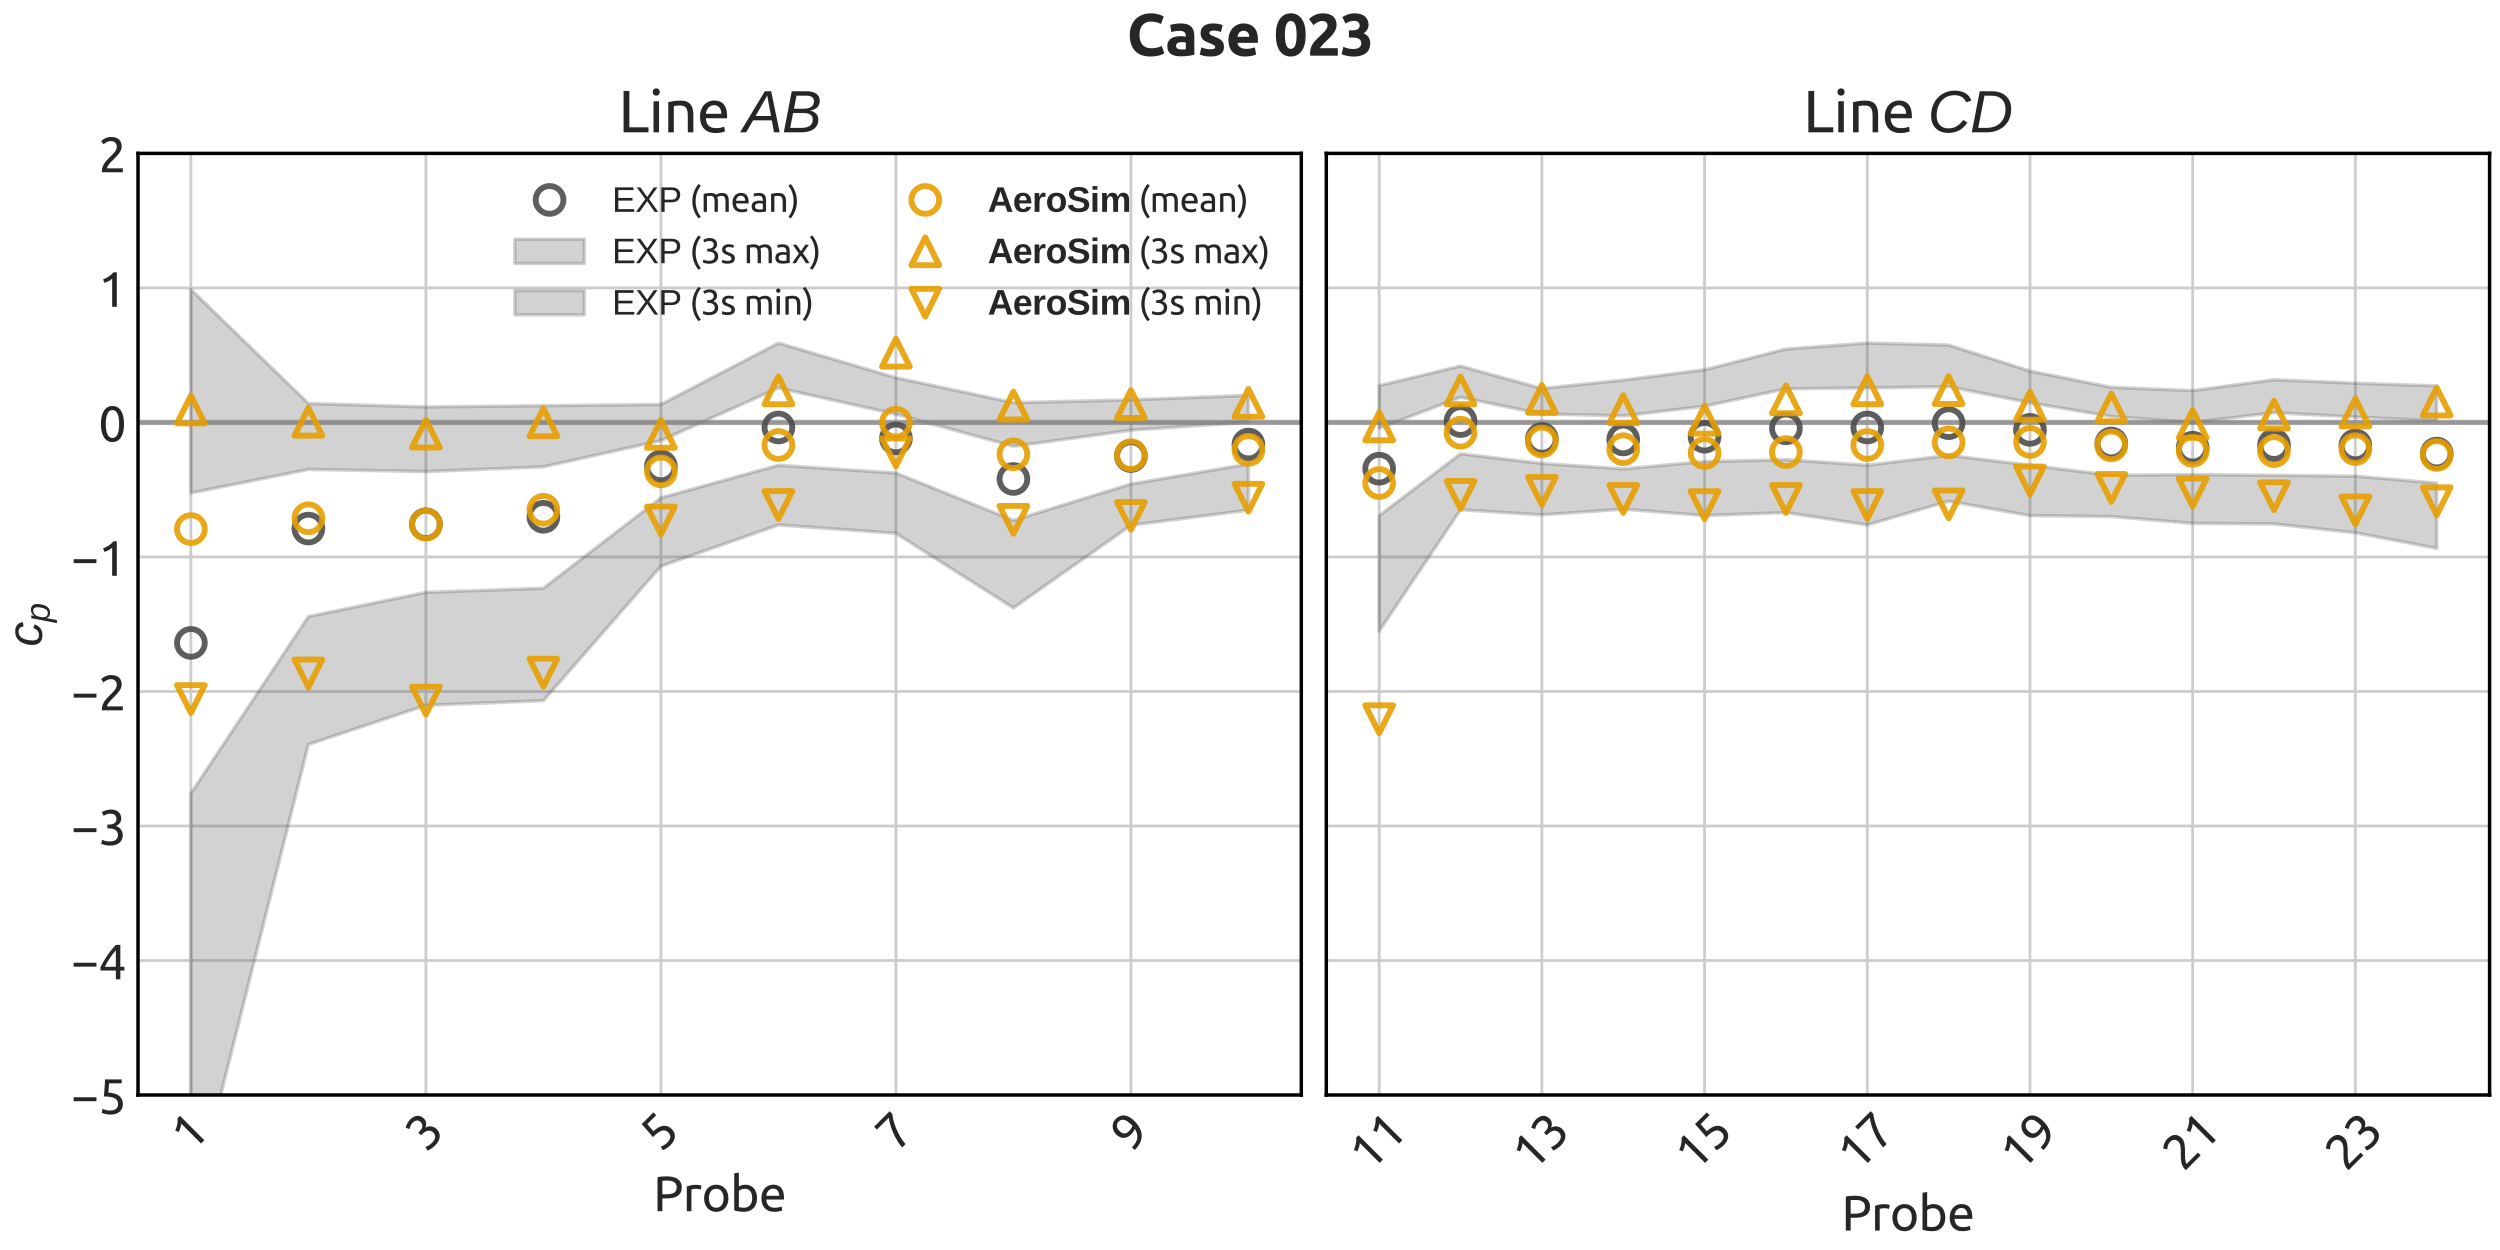 <?xml version="1.0" encoding="utf-8" standalone="no"?>
<!DOCTYPE svg PUBLIC "-//W3C//DTD SVG 1.1//EN"
  "http://www.w3.org/Graphics/SVG/1.1/DTD/svg11.dtd">
<svg xmlns:xlink="http://www.w3.org/1999/xlink" width="720pt" height="360pt" viewBox="0 0 720 360" xmlns="http://www.w3.org/2000/svg" version="1.1">
 <defs>
  <style type="text/css">*{stroke-linejoin: round; stroke-linecap: butt}</style>
 </defs>
 <g id="figure_1">
  <g id="patch_1">
   <path d="M 0 360 
L 720 360 
L 720 0 
L 0 0 
z
" style="fill: #ffffff"/>
  </g>
  <g id="axes_1">
   <g id="patch_2">
    <path d="M 39.747 315.366 
L 374.773 315.366 
L 374.773 44.18 
L 39.747 44.18 
z
" style="fill: #ffffff"/>
   </g>
   <g id="matplotlib.axis_1">
    <g id="xtick_1">
     <g id="line2d_1">
      <path d="M 54.976 315.366 
L 54.976 44.18 
" clip-path="url(#p837af098b8)" style="fill: none; stroke: #cccccc; stroke-width: 0.8; stroke-linecap: round"/>
     </g>
     <g id="line2d_2"/>
     <g id="text_1">
      <!-- 1 -->
      <g style="fill: #262626" transform="translate(55.109 332.131) rotate(-45) scale(0.14 -0.14)">
       <defs>
        <path id="Ubuntu-31" d="M 595 3520 
Q 960 3661 1305 3881 
Q 1651 4102 1939 4435 
L 2362 4435 
L 2362 0 
L 1766 0 
L 1766 3610 
Q 1690 3539 1578 3462 
Q 1466 3386 1334 3315 
Q 1203 3245 1059 3181 
Q 915 3117 781 3072 
L 595 3520 
z
" transform="scale(0.016)"/>
       </defs>
       <use xlink:href="#Ubuntu-31"/>
      </g>
     </g>
    </g>
    <g id="xtick_2">
     <g id="line2d_3">
      <path d="M 122.658 315.366 
L 122.658 44.18 
" clip-path="url(#p837af098b8)" style="fill: none; stroke: #cccccc; stroke-width: 0.8; stroke-linecap: round"/>
     </g>
     <g id="line2d_4"/>
     <g id="text_2">
      <!-- 3 -->
      <g style="fill: #262626" transform="translate(122.791 332.131) rotate(-45) scale(0.14 -0.14)">
       <defs>
        <path id="Ubuntu-33" d="M 1446 435 
Q 2016 435 2262 659 
Q 2509 883 2509 1261 
Q 2509 1504 2406 1670 
Q 2304 1837 2137 1936 
Q 1971 2035 1750 2076 
Q 1530 2118 1299 2118 
L 1146 2118 
L 1146 2605 
L 1357 2605 
Q 1517 2605 1686 2637 
Q 1856 2669 1997 2752 
Q 2138 2835 2227 2979 
Q 2317 3123 2317 3341 
Q 2317 3520 2253 3648 
Q 2189 3776 2083 3859 
Q 1978 3942 1840 3977 
Q 1702 4013 1549 4013 
Q 1242 4013 1027 3923 
Q 813 3834 666 3738 
L 435 4192 
Q 512 4243 630 4304 
Q 749 4365 896 4416 
Q 1043 4467 1212 4502 
Q 1382 4538 1568 4538 
Q 1920 4538 2176 4451 
Q 2432 4365 2598 4208 
Q 2765 4051 2848 3836 
Q 2931 3622 2931 3373 
Q 2931 3027 2732 2780 
Q 2534 2534 2253 2406 
Q 2426 2355 2586 2259 
Q 2746 2163 2864 2016 
Q 2982 1869 3056 1677 
Q 3130 1485 3130 1248 
Q 3130 960 3030 713 
Q 2931 467 2723 288 
Q 2515 109 2201 6 
Q 1888 -96 1459 -96 
Q 1293 -96 1117 -70 
Q 941 -45 787 -6 
Q 634 32 518 70 
Q 403 109 352 134 
L 467 653 
Q 576 602 829 518 
Q 1082 435 1446 435 
z
" transform="scale(0.016)"/>
       </defs>
       <use xlink:href="#Ubuntu-33"/>
      </g>
     </g>
    </g>
    <g id="xtick_3">
     <g id="line2d_5">
      <path d="M 190.34 315.366 
L 190.34 44.18 
" clip-path="url(#p837af098b8)" style="fill: none; stroke: #cccccc; stroke-width: 0.8; stroke-linecap: round"/>
     </g>
     <g id="line2d_6"/>
     <g id="text_3">
      <!-- 5 -->
      <g style="fill: #262626" transform="translate(190.473 332.131) rotate(-45) scale(0.14 -0.14)">
       <defs>
        <path id="Ubuntu-35" d="M 1274 2726 
Q 2240 2688 2691 2304 
Q 3142 1920 3142 1261 
Q 3142 966 3043 716 
Q 2944 467 2742 288 
Q 2541 109 2233 6 
Q 1926 -96 1504 -96 
Q 1338 -96 1165 -70 
Q 992 -45 845 -6 
Q 698 32 582 70 
Q 467 109 416 134 
L 531 653 
Q 640 602 886 518 
Q 1133 435 1491 435 
Q 1779 435 1974 499 
Q 2170 563 2291 672 
Q 2413 781 2467 925 
Q 2522 1069 2522 1229 
Q 2522 1472 2438 1661 
Q 2355 1850 2144 1978 
Q 1933 2106 1581 2173 
Q 1229 2240 691 2240 
Q 730 2554 752 2829 
Q 774 3104 793 3366 
Q 813 3629 825 3888 
Q 838 4147 851 4435 
L 2989 4435 
L 2989 3930 
L 1370 3930 
Q 1363 3834 1350 3670 
Q 1338 3507 1325 3331 
Q 1312 3155 1299 2988 
Q 1286 2822 1274 2726 
z
" transform="scale(0.016)"/>
       </defs>
       <use xlink:href="#Ubuntu-35"/>
      </g>
     </g>
    </g>
    <g id="xtick_4">
     <g id="line2d_7">
      <path d="M 258.022 315.366 
L 258.022 44.18 
" clip-path="url(#p837af098b8)" style="fill: none; stroke: #cccccc; stroke-width: 0.8; stroke-linecap: round"/>
     </g>
     <g id="line2d_8"/>
     <g id="text_4">
      <!-- 7 -->
      <g style="fill: #262626" transform="translate(258.155 332.131) rotate(-45) scale(0.14 -0.14)">
       <defs>
        <path id="Ubuntu-37" d="M 1043 0 
Q 1082 512 1226 1078 
Q 1370 1645 1581 2179 
Q 1792 2714 2045 3171 
Q 2298 3629 2541 3917 
L 384 3917 
L 384 4435 
L 3206 4435 
L 3206 3942 
Q 2995 3699 2739 3273 
Q 2483 2848 2256 2320 
Q 2029 1792 1865 1193 
Q 1702 595 1664 0 
L 1043 0 
z
" transform="scale(0.016)"/>
       </defs>
       <use xlink:href="#Ubuntu-37"/>
      </g>
     </g>
    </g>
    <g id="xtick_5">
     <g id="line2d_9">
      <path d="M 325.704 315.366 
L 325.704 44.18 
" clip-path="url(#p837af098b8)" style="fill: none; stroke: #cccccc; stroke-width: 0.8; stroke-linecap: round"/>
     </g>
     <g id="line2d_10"/>
     <g id="text_5">
      <!-- 9 -->
      <g style="fill: #262626" transform="translate(325.837 332.131) rotate(-45) scale(0.14 -0.14)">
       <defs>
        <path id="Ubuntu-39" d="M 3206 2662 
Q 3206 1344 2550 669 
Q 1894 -6 602 -13 
L 582 486 
Q 986 486 1309 563 
Q 1632 640 1875 809 
Q 2118 979 2281 1248 
Q 2445 1517 2522 1907 
Q 2355 1830 2144 1782 
Q 1933 1734 1709 1734 
Q 1331 1734 1068 1846 
Q 806 1958 640 2147 
Q 474 2336 400 2582 
Q 326 2829 326 3098 
Q 326 3334 409 3590 
Q 493 3846 662 4057 
Q 832 4269 1094 4403 
Q 1357 4538 1715 4538 
Q 2080 4538 2358 4410 
Q 2637 4282 2825 4038 
Q 3014 3795 3110 3446 
Q 3206 3098 3206 2662 
z
M 1773 2221 
Q 1997 2221 2195 2262 
Q 2394 2304 2579 2387 
Q 2586 2458 2586 2525 
Q 2586 2592 2586 2662 
Q 2586 2938 2547 3190 
Q 2509 3443 2409 3632 
Q 2310 3821 2144 3933 
Q 1978 4045 1722 4045 
Q 1510 4045 1363 3955 
Q 1216 3866 1120 3728 
Q 1024 3590 982 3427 
Q 941 3264 941 3110 
Q 941 2675 1149 2448 
Q 1357 2221 1773 2221 
z
" transform="scale(0.016)"/>
       </defs>
       <use xlink:href="#Ubuntu-39"/>
      </g>
     </g>
    </g>
    <g id="text_6">
     <!-- Probe -->
     <g style="fill: #262626" transform="translate(188.136 348.826) scale(0.14 -0.14)">
      <defs>
       <path id="Ubuntu-50" d="M 1728 4480 
Q 2662 4480 3164 4125 
Q 3667 3770 3667 3066 
Q 3667 2682 3529 2410 
Q 3392 2138 3133 1968 
Q 2874 1798 2502 1721 
Q 2131 1645 1664 1645 
L 1171 1645 
L 1171 0 
L 550 0 
L 550 4371 
Q 813 4435 1136 4457 
Q 1459 4480 1728 4480 
z
M 1779 3936 
Q 1382 3936 1171 3917 
L 1171 2176 
L 1638 2176 
Q 1958 2176 2214 2217 
Q 2470 2259 2646 2358 
Q 2822 2458 2918 2630 
Q 3014 2803 3014 3072 
Q 3014 3328 2915 3494 
Q 2816 3661 2646 3760 
Q 2477 3859 2253 3897 
Q 2029 3936 1779 3936 
z
" transform="scale(0.016)"/>
       <path id="Ubuntu-72" d="M 1741 3398 
Q 1818 3398 1917 3388 
Q 2016 3379 2112 3363 
Q 2208 3347 2288 3331 
Q 2368 3315 2406 3302 
L 2304 2784 
Q 2234 2810 2070 2845 
Q 1907 2880 1651 2880 
Q 1485 2880 1321 2845 
Q 1158 2810 1107 2797 
L 1107 0 
L 512 0 
L 512 3187 
Q 723 3264 1036 3331 
Q 1350 3398 1741 3398 
z
" transform="scale(0.016)"/>
       <path id="Ubuntu-6f" d="M 3450 1664 
Q 3450 1267 3334 947 
Q 3219 627 3011 396 
Q 2803 166 2515 41 
Q 2227 -83 1888 -83 
Q 1549 -83 1261 41 
Q 973 166 765 396 
Q 557 627 441 947 
Q 326 1267 326 1664 
Q 326 2054 441 2377 
Q 557 2701 765 2931 
Q 973 3162 1261 3286 
Q 1549 3411 1888 3411 
Q 2227 3411 2515 3286 
Q 2803 3162 3011 2931 
Q 3219 2701 3334 2377 
Q 3450 2054 3450 1664 
z
M 2829 1664 
Q 2829 2227 2576 2556 
Q 2323 2886 1888 2886 
Q 1453 2886 1200 2556 
Q 947 2227 947 1664 
Q 947 1101 1200 771 
Q 1453 442 1888 442 
Q 2323 442 2576 771 
Q 2829 1101 2829 1664 
z
" transform="scale(0.016)"/>
       <path id="Ubuntu-62" d="M 1107 3181 
Q 1216 3251 1437 3328 
Q 1658 3405 1946 3405 
Q 2304 3405 2582 3277 
Q 2861 3149 3053 2918 
Q 3245 2688 3344 2368 
Q 3443 2048 3443 1664 
Q 3443 1261 3324 937 
Q 3206 614 2988 390 
Q 2771 166 2464 44 
Q 2157 -77 1773 -77 
Q 1357 -77 1037 -19 
Q 717 38 512 96 
L 512 4864 
L 1107 4966 
L 1107 3181 
z
M 1107 518 
Q 1197 493 1360 470 
Q 1523 448 1766 448 
Q 2246 448 2534 765 
Q 2822 1082 2822 1664 
Q 2822 1920 2771 2144 
Q 2720 2368 2605 2531 
Q 2490 2694 2307 2787 
Q 2125 2880 1869 2880 
Q 1626 2880 1421 2797 
Q 1216 2714 1107 2624 
L 1107 518 
z
" transform="scale(0.016)"/>
       <path id="Ubuntu-65" d="M 326 1658 
Q 326 2099 454 2428 
Q 582 2758 793 2976 
Q 1005 3194 1280 3302 
Q 1555 3411 1843 3411 
Q 2515 3411 2873 2992 
Q 3232 2573 3232 1715 
Q 3232 1677 3232 1616 
Q 3232 1555 3226 1504 
L 947 1504 
Q 986 986 1248 717 
Q 1510 448 2067 448 
Q 2381 448 2595 502 
Q 2810 557 2918 608 
L 3002 109 
Q 2893 51 2621 -13 
Q 2349 -77 2003 -77 
Q 1568 -77 1251 54 
Q 934 186 729 416 
Q 525 646 425 963 
Q 326 1280 326 1658 
z
M 2611 1984 
Q 2618 2387 2410 2646 
Q 2202 2906 1837 2906 
Q 1632 2906 1475 2826 
Q 1318 2746 1209 2618 
Q 1101 2490 1040 2323 
Q 979 2157 960 1984 
L 2611 1984 
z
" transform="scale(0.016)"/>
      </defs>
      <use xlink:href="#Ubuntu-50"/>
      <use xlink:href="#Ubuntu-72" x="60.8"/>
      <use xlink:href="#Ubuntu-6f" x="99.4"/>
      <use xlink:href="#Ubuntu-62" x="158.4"/>
      <use xlink:href="#Ubuntu-65" x="217.3"/>
     </g>
    </g>
   </g>
   <g id="matplotlib.axis_2">
    <g id="ytick_1">
     <g id="line2d_11">
      <path d="M 39.747 315.366 
L 374.773 315.366 
" clip-path="url(#p837af098b8)" style="fill: none; stroke: #cccccc; stroke-width: 0.8; stroke-linecap: round"/>
     </g>
     <g id="line2d_12"/>
     <g id="text_7">
      <!-- −5 -->
      <g style="fill: #262626" transform="translate(20.453 320.798) scale(0.14 -0.14)">
       <defs>
        <path id="Ubuntu-2212" d="M 339 2138 
L 3270 2138 
L 3270 1632 
L 339 1632 
L 339 2138 
z
" transform="scale(0.016)"/>
       </defs>
       <use xlink:href="#Ubuntu-2212"/>
       <use xlink:href="#Ubuntu-35" x="56.4"/>
      </g>
     </g>
    </g>
    <g id="ytick_2">
     <g id="line2d_13">
      <path d="M 39.747 276.625 
L 374.773 276.625 
" clip-path="url(#p837af098b8)" style="fill: none; stroke: #cccccc; stroke-width: 0.8; stroke-linecap: round"/>
     </g>
     <g id="line2d_14"/>
     <g id="text_8">
      <!-- −4 -->
      <g style="fill: #262626" transform="translate(20.453 282.057) scale(0.14 -0.14)">
       <defs>
        <path id="Ubuntu-34" d="M 256 1536 
Q 378 1818 589 2192 
Q 800 2566 1065 2963 
Q 1331 3360 1635 3744 
Q 1939 4128 2246 4435 
L 2816 4435 
L 2816 1619 
L 3341 1619 
L 3341 1133 
L 2816 1133 
L 2816 0 
L 2240 0 
L 2240 1133 
L 256 1133 
L 256 1536 
z
M 2240 3731 
Q 2048 3526 1853 3273 
Q 1658 3021 1472 2745 
Q 1286 2470 1123 2182 
Q 960 1894 832 1619 
L 2240 1619 
L 2240 3731 
z
" transform="scale(0.016)"/>
       </defs>
       <use xlink:href="#Ubuntu-2212"/>
       <use xlink:href="#Ubuntu-34" x="56.4"/>
      </g>
     </g>
    </g>
    <g id="ytick_3">
     <g id="line2d_15">
      <path d="M 39.747 237.884 
L 374.773 237.884 
" clip-path="url(#p837af098b8)" style="fill: none; stroke: #cccccc; stroke-width: 0.8; stroke-linecap: round"/>
     </g>
     <g id="line2d_16"/>
     <g id="text_9">
      <!-- −3 -->
      <g style="fill: #262626" transform="translate(20.453 243.316) scale(0.14 -0.14)">
       <use xlink:href="#Ubuntu-2212"/>
       <use xlink:href="#Ubuntu-33" x="56.4"/>
      </g>
     </g>
    </g>
    <g id="ytick_4">
     <g id="line2d_17">
      <path d="M 39.747 199.144 
L 374.773 199.144 
" clip-path="url(#p837af098b8)" style="fill: none; stroke: #cccccc; stroke-width: 0.8; stroke-linecap: round"/>
     </g>
     <g id="line2d_18"/>
     <g id="text_10">
      <!-- −2 -->
      <g style="fill: #262626" transform="translate(20.453 204.575) scale(0.14 -0.14)">
       <defs>
        <path id="Ubuntu-32" d="M 2989 3302 
Q 2989 3072 2896 2857 
Q 2803 2643 2649 2435 
Q 2496 2227 2304 2025 
Q 2112 1824 1920 1632 
Q 1811 1523 1667 1376 
Q 1523 1229 1395 1069 
Q 1267 909 1180 761 
Q 1094 614 1094 506 
L 3136 506 
L 3136 0 
L 448 0 
Q 442 38 442 76 
Q 442 115 442 147 
Q 442 448 541 707 
Q 640 966 800 1196 
Q 960 1427 1158 1632 
Q 1357 1837 1549 2029 
Q 1709 2182 1853 2332 
Q 1997 2483 2109 2633 
Q 2221 2784 2288 2944 
Q 2355 3104 2355 3283 
Q 2355 3475 2294 3609 
Q 2234 3744 2131 3833 
Q 2029 3923 1891 3964 
Q 1754 4006 1600 4006 
Q 1414 4006 1260 3955 
Q 1107 3904 985 3837 
Q 864 3770 781 3696 
Q 698 3622 653 3584 
L 358 4006 
Q 416 4070 531 4163 
Q 646 4256 806 4339 
Q 966 4422 1164 4480 
Q 1363 4538 1594 4538 
Q 2291 4538 2640 4214 
Q 2989 3891 2989 3302 
z
" transform="scale(0.016)"/>
       </defs>
       <use xlink:href="#Ubuntu-2212"/>
       <use xlink:href="#Ubuntu-32" x="56.4"/>
      </g>
     </g>
    </g>
    <g id="ytick_5">
     <g id="line2d_19">
      <path d="M 39.747 160.403 
L 374.773 160.403 
" clip-path="url(#p837af098b8)" style="fill: none; stroke: #cccccc; stroke-width: 0.8; stroke-linecap: round"/>
     </g>
     <g id="line2d_20"/>
     <g id="text_11">
      <!-- −1 -->
      <g style="fill: #262626" transform="translate(20.453 165.834) scale(0.14 -0.14)">
       <use xlink:href="#Ubuntu-2212"/>
       <use xlink:href="#Ubuntu-31" x="56.4"/>
      </g>
     </g>
    </g>
    <g id="ytick_6">
     <g id="line2d_21">
      <path d="M 39.747 121.662 
L 374.773 121.662 
" clip-path="url(#p837af098b8)" style="fill: none; stroke: #cccccc; stroke-width: 0.8; stroke-linecap: round"/>
     </g>
     <g id="line2d_22"/>
     <g id="text_12">
      <!-- 0 -->
      <g style="fill: #262626" transform="translate(28.35 127.093) scale(0.14 -0.14)">
       <defs>
        <path id="Ubuntu-30" d="M 320 2221 
Q 320 3334 713 3936 
Q 1107 4538 1805 4538 
Q 2502 4538 2896 3936 
Q 3290 3334 3290 2221 
Q 3290 1107 2896 505 
Q 2502 -96 1805 -96 
Q 1107 -96 713 505 
Q 320 1107 320 2221 
z
M 2662 2221 
Q 2662 2586 2620 2912 
Q 2579 3238 2480 3481 
Q 2381 3725 2214 3869 
Q 2048 4013 1805 4013 
Q 1562 4013 1395 3869 
Q 1229 3725 1129 3481 
Q 1030 3238 988 2912 
Q 947 2586 947 2221 
Q 947 1856 988 1529 
Q 1030 1203 1129 960 
Q 1229 717 1395 573 
Q 1562 429 1805 429 
Q 2048 429 2214 573 
Q 2381 717 2480 960 
Q 2579 1203 2620 1529 
Q 2662 1856 2662 2221 
z
" transform="scale(0.016)"/>
       </defs>
       <use xlink:href="#Ubuntu-30"/>
      </g>
     </g>
    </g>
    <g id="ytick_7">
     <g id="line2d_23">
      <path d="M 39.747 82.921 
L 374.773 82.921 
" clip-path="url(#p837af098b8)" style="fill: none; stroke: #cccccc; stroke-width: 0.8; stroke-linecap: round"/>
     </g>
     <g id="line2d_24"/>
     <g id="text_13">
      <!-- 1 -->
      <g style="fill: #262626" transform="translate(28.35 88.353) scale(0.14 -0.14)">
       <use xlink:href="#Ubuntu-31"/>
      </g>
     </g>
    </g>
    <g id="ytick_8">
     <g id="line2d_25">
      <path d="M 39.747 44.18 
L 374.773 44.18 
" clip-path="url(#p837af098b8)" style="fill: none; stroke: #cccccc; stroke-width: 0.8; stroke-linecap: round"/>
     </g>
     <g id="line2d_26"/>
     <g id="text_14">
      <!-- 2 -->
      <g style="fill: #262626" transform="translate(28.35 49.612) scale(0.14 -0.14)">
       <use xlink:href="#Ubuntu-32"/>
      </g>
     </g>
    </g>
    <g id="text_15">
     <!-- $ c_p $ -->
     <g style="fill: #262626" transform="translate(12.113 186.213) rotate(-90) scale(0.14 -0.14)">
      <defs>
       <path id="LiberationSans-Italic-63" d="M 1466 381 
Q 2106 381 2369 1100 
L 2856 947 
Q 2478 -63 1453 -63 
Q 853 -63 531 278 
Q 209 619 209 1234 
Q 209 1859 436 2396 
Q 663 2934 1036 3189 
Q 1409 3444 1953 3444 
Q 2481 3444 2789 3178 
Q 3097 2913 3128 2450 
L 2575 2372 
Q 2556 2675 2387 2839 
Q 2219 3003 1934 3003 
Q 1541 3003 1297 2792 
Q 1053 2581 918 2122 
Q 784 1663 784 1216 
Q 784 381 1466 381 
z
" transform="scale(0.016)"/>
       <path id="LiberationSans-Italic-70" d="M 1731 -63 
Q 1347 -63 1105 100 
Q 863 263 763 556 
L 747 556 
Q 747 522 720 353 
Q 694 184 400 -1328 
L -159 -1328 
L 619 2691 
Q 691 3038 728 3381 
L 1250 3381 
Q 1250 3297 1229 3123 
Q 1209 2950 1197 2878 
L 1209 2878 
Q 1438 3175 1691 3309 
Q 1944 3444 2316 3444 
Q 2806 3444 3079 3148 
Q 3353 2853 3353 2338 
Q 3353 1703 3161 1108 
Q 2969 513 2620 225 
Q 2272 -63 1731 -63 
z
M 2153 3009 
Q 1844 3009 1623 2882 
Q 1403 2756 1250 2501 
Q 1097 2247 1009 1864 
Q 922 1481 922 1178 
Q 922 788 1120 570 
Q 1319 353 1672 353 
Q 2059 353 2284 589 
Q 2509 825 2637 1339 
Q 2766 1853 2766 2238 
Q 2766 2622 2619 2815 
Q 2472 3009 2153 3009 
z
" transform="scale(0.016)"/>
      </defs>
      <use xlink:href="#LiberationSans-Italic-63" transform="translate(0 0.188)"/>
      <use xlink:href="#LiberationSans-Italic-70" transform="translate(50 -15.661) scale(0.7)"/>
     </g>
    </g>
   </g>
   <g id="PolyCollection_1">
    <defs>
     <path id="m7201f592f4" d="M 54.976 -276.618 
L 54.976 -218.024 
L 88.817 -224.8 
L 122.658 -224.184 
L 156.499 -225.55 
L 190.34 -233.116 
L 224.181 -248.267 
L 258.022 -240.722 
L 291.863 -231.462 
L 325.704 -236.099 
L 359.545 -238.442 
L 359.545 -246.125 
L 359.545 -246.125 
L 325.704 -244.844 
L 291.863 -244.028 
L 258.022 -251.211 
L 224.181 -261.197 
L 190.34 -243.516 
L 156.499 -243.161 
L 122.658 -242.806 
L 88.817 -243.799 
L 54.976 -276.618 
z
" style="stroke: #4d4d4d; stroke-opacity: 0.25"/>
    </defs>
    <g clip-path="url(#p837af098b8)">
     <use xlink:href="#m7201f592f4" x="0" y="360" style="fill: #4d4d4d; fill-opacity: 0.25; stroke: #4d4d4d; stroke-opacity: 0.25"/>
    </g>
   </g>
   <g id="PolyCollection_2">
    <defs>
     <path id="m878f278249" d="M 54.976 -131.506 
L 54.976 -10.264 
L 88.817 -145.616 
L 122.658 -156.873 
L 156.499 -158.206 
L 190.34 -196.94 
L 224.181 -208.819 
L 258.022 -206.401 
L 291.863 -184.909 
L 325.704 -208.729 
L 359.545 -213.085 
L 359.545 -226.359 
L 359.545 -226.359 
L 325.704 -220.604 
L 291.863 -210.129 
L 258.022 -223.759 
L 224.181 -226.01 
L 190.34 -216.633 
L 156.499 -190.592 
L 122.658 -189.409 
L 88.817 -182.435 
L 54.976 -131.506 
z
" style="stroke: #4d4d4d; stroke-opacity: 0.25"/>
    </defs>
    <g clip-path="url(#p837af098b8)">
     <use xlink:href="#m878f278249" x="0" y="360" style="fill: #4d4d4d; fill-opacity: 0.25; stroke: #4d4d4d; stroke-opacity: 0.25"/>
    </g>
   </g>
   <g id="line2d_27">
    <path d="M 39.747 121.662 
L 374.773 121.662 
" clip-path="url(#p837af098b8)" style="fill: none; stroke: #808080; stroke-opacity: 0.7; stroke-width: 1.5; stroke-linecap: round"/>
   </g>
   <g id="line2d_28">
    <defs>
     <path id="m1411edd302" d="M 0 4 
C 1.061 4 2.078 3.579 2.828 2.828 
C 3.579 2.078 4 1.061 4 0 
C 4 -1.061 3.579 -2.078 2.828 -2.828 
C 2.078 -3.579 1.061 -4 0 -4 
C -1.061 -4 -2.078 -3.579 -2.828 -2.828 
C -3.579 -2.078 -4 -1.061 -4 0 
C -4 1.061 -3.579 2.078 -2.828 2.828 
C -2.078 3.579 -1.061 4 0 4 
z
" style="stroke: #4d4d4d; stroke-opacity: 0.9; stroke-width: 1.7"/>
    </defs>
    <g clip-path="url(#p837af098b8)">
     <use xlink:href="#m1411edd302" x="54.976" y="185.154" style="fill-opacity: 0; stroke: #4d4d4d; stroke-opacity: 0.9; stroke-width: 1.7"/>
     <use xlink:href="#m1411edd302" x="88.817" y="152.228" style="fill-opacity: 0; stroke: #4d4d4d; stroke-opacity: 0.9; stroke-width: 1.7"/>
     <use xlink:href="#m1411edd302" x="122.658" y="150.985" style="fill-opacity: 0; stroke: #4d4d4d; stroke-opacity: 0.9; stroke-width: 1.7"/>
     <use xlink:href="#m1411edd302" x="156.499" y="148.831" style="fill-opacity: 0; stroke: #4d4d4d; stroke-opacity: 0.9; stroke-width: 1.7"/>
     <use xlink:href="#m1411edd302" x="190.34" y="134.339" style="fill-opacity: 0; stroke: #4d4d4d; stroke-opacity: 0.9; stroke-width: 1.7"/>
     <use xlink:href="#m1411edd302" x="224.181" y="123.11" style="fill-opacity: 0; stroke: #4d4d4d; stroke-opacity: 0.9; stroke-width: 1.7"/>
     <use xlink:href="#m1411edd302" x="258.022" y="126.267" style="fill-opacity: 0; stroke: #4d4d4d; stroke-opacity: 0.9; stroke-width: 1.7"/>
     <use xlink:href="#m1411edd302" x="291.863" y="137.948" style="fill-opacity: 0; stroke: #4d4d4d; stroke-opacity: 0.9; stroke-width: 1.7"/>
     <use xlink:href="#m1411edd302" x="325.704" y="131.341" style="fill-opacity: 0; stroke: #4d4d4d; stroke-opacity: 0.9; stroke-width: 1.7"/>
     <use xlink:href="#m1411edd302" x="359.545" y="128.028" style="fill-opacity: 0; stroke: #4d4d4d; stroke-opacity: 0.9; stroke-width: 1.7"/>
    </g>
   </g>
   <g id="line2d_29">
    <defs>
     <path id="m642ed787bc" d="M 0 4 
C 1.061 4 2.078 3.579 2.828 2.828 
C 3.579 2.078 4 1.061 4 0 
C 4 -1.061 3.579 -2.078 2.828 -2.828 
C 2.078 -3.579 1.061 -4 0 -4 
C -1.061 -4 -2.078 -3.579 -2.828 -2.828 
C -3.579 -2.078 -4 -1.061 -4 0 
C -4 1.061 -3.579 2.078 -2.828 2.828 
C -2.078 3.579 -1.061 4 0 4 
z
" style="stroke: #e69f00; stroke-opacity: 0.9; stroke-width: 1.7"/>
    </defs>
    <g clip-path="url(#p837af098b8)">
     <use xlink:href="#m642ed787bc" x="54.976" y="152.37" style="fill-opacity: 0; stroke: #e69f00; stroke-opacity: 0.9; stroke-width: 1.7"/>
     <use xlink:href="#m642ed787bc" x="88.817" y="149.259" style="fill-opacity: 0; stroke: #e69f00; stroke-opacity: 0.9; stroke-width: 1.7"/>
     <use xlink:href="#m642ed787bc" x="122.658" y="151.08" style="fill-opacity: 0; stroke: #e69f00; stroke-opacity: 0.9; stroke-width: 1.7"/>
     <use xlink:href="#m642ed787bc" x="156.499" y="146.814" style="fill-opacity: 0; stroke: #e69f00; stroke-opacity: 0.9; stroke-width: 1.7"/>
     <use xlink:href="#m642ed787bc" x="190.34" y="135.745" style="fill-opacity: 0; stroke: #e69f00; stroke-opacity: 0.9; stroke-width: 1.7"/>
     <use xlink:href="#m642ed787bc" x="224.181" y="128.173" style="fill-opacity: 0; stroke: #e69f00; stroke-opacity: 0.9; stroke-width: 1.7"/>
     <use xlink:href="#m642ed787bc" x="258.022" y="121.749" style="fill-opacity: 0; stroke: #e69f00; stroke-opacity: 0.9; stroke-width: 1.7"/>
     <use xlink:href="#m642ed787bc" x="291.863" y="130.842" style="fill-opacity: 0; stroke: #e69f00; stroke-opacity: 0.9; stroke-width: 1.7"/>
     <use xlink:href="#m642ed787bc" x="325.704" y="131.089" style="fill-opacity: 0; stroke: #e69f00; stroke-opacity: 0.9; stroke-width: 1.7"/>
     <use xlink:href="#m642ed787bc" x="359.545" y="129.563" style="fill-opacity: 0; stroke: #e69f00; stroke-opacity: 0.9; stroke-width: 1.7"/>
    </g>
   </g>
   <g id="line2d_30">
    <defs>
     <path id="mcb223de5ba" d="M 0 -4 
L -4 4 
L 4 4 
z
" style="stroke: #e69f00; stroke-opacity: 0.9; stroke-width: 1.7; stroke-linejoin: miter"/>
    </defs>
    <g clip-path="url(#p837af098b8)">
     <use xlink:href="#mcb223de5ba" x="54.976" y="117.935" style="fill-opacity: 0; stroke: #e69f00; stroke-opacity: 0.9; stroke-width: 1.7; stroke-linejoin: miter"/>
     <use xlink:href="#mcb223de5ba" x="88.817" y="121.465" style="fill-opacity: 0; stroke: #e69f00; stroke-opacity: 0.9; stroke-width: 1.7; stroke-linejoin: miter"/>
     <use xlink:href="#mcb223de5ba" x="122.658" y="124.885" style="fill-opacity: 0; stroke: #e69f00; stroke-opacity: 0.9; stroke-width: 1.7; stroke-linejoin: miter"/>
     <use xlink:href="#mcb223de5ba" x="156.499" y="121.63" style="fill-opacity: 0; stroke: #e69f00; stroke-opacity: 0.9; stroke-width: 1.7; stroke-linejoin: miter"/>
     <use xlink:href="#mcb223de5ba" x="190.34" y="124.955" style="fill-opacity: 0; stroke: #e69f00; stroke-opacity: 0.9; stroke-width: 1.7; stroke-linejoin: miter"/>
     <use xlink:href="#mcb223de5ba" x="224.181" y="112.417" style="fill-opacity: 0; stroke: #e69f00; stroke-opacity: 0.9; stroke-width: 1.7; stroke-linejoin: miter"/>
     <use xlink:href="#mcb223de5ba" x="258.022" y="101.586" style="fill-opacity: 0; stroke: #e69f00; stroke-opacity: 0.9; stroke-width: 1.7; stroke-linejoin: miter"/>
     <use xlink:href="#mcb223de5ba" x="291.863" y="116.81" style="fill-opacity: 0; stroke: #e69f00; stroke-opacity: 0.9; stroke-width: 1.7; stroke-linejoin: miter"/>
     <use xlink:href="#mcb223de5ba" x="325.704" y="116.384" style="fill-opacity: 0; stroke: #e69f00; stroke-opacity: 0.9; stroke-width: 1.7; stroke-linejoin: miter"/>
     <use xlink:href="#mcb223de5ba" x="359.545" y="116.024" style="fill-opacity: 0; stroke: #e69f00; stroke-opacity: 0.9; stroke-width: 1.7; stroke-linejoin: miter"/>
    </g>
   </g>
   <g id="line2d_31">
    <defs>
     <path id="m81b8b04fee" d="M -0 4 
L 4 -4 
L -4 -4 
z
" style="stroke: #e69f00; stroke-opacity: 0.9; stroke-width: 1.7; stroke-linejoin: miter"/>
    </defs>
    <g clip-path="url(#p837af098b8)">
     <use xlink:href="#m81b8b04fee" x="54.976" y="201.324" style="fill-opacity: 0; stroke: #e69f00; stroke-opacity: 0.9; stroke-width: 1.7; stroke-linejoin: miter"/>
     <use xlink:href="#m81b8b04fee" x="88.817" y="193.95" style="fill-opacity: 0; stroke: #e69f00; stroke-opacity: 0.9; stroke-width: 1.7; stroke-linejoin: miter"/>
     <use xlink:href="#m81b8b04fee" x="122.658" y="201.761" style="fill-opacity: 0; stroke: #e69f00; stroke-opacity: 0.9; stroke-width: 1.7; stroke-linejoin: miter"/>
     <use xlink:href="#m81b8b04fee" x="156.499" y="193.714" style="fill-opacity: 0; stroke: #e69f00; stroke-opacity: 0.9; stroke-width: 1.7; stroke-linejoin: miter"/>
     <use xlink:href="#m81b8b04fee" x="190.34" y="149.898" style="fill-opacity: 0; stroke: #e69f00; stroke-opacity: 0.9; stroke-width: 1.7; stroke-linejoin: miter"/>
     <use xlink:href="#m81b8b04fee" x="224.181" y="145.437" style="fill-opacity: 0; stroke: #e69f00; stroke-opacity: 0.9; stroke-width: 1.7; stroke-linejoin: miter"/>
     <use xlink:href="#m81b8b04fee" x="258.022" y="130.278" style="fill-opacity: 0; stroke: #e69f00; stroke-opacity: 0.9; stroke-width: 1.7; stroke-linejoin: miter"/>
     <use xlink:href="#m81b8b04fee" x="291.863" y="149.708" style="fill-opacity: 0; stroke: #e69f00; stroke-opacity: 0.9; stroke-width: 1.7; stroke-linejoin: miter"/>
     <use xlink:href="#m81b8b04fee" x="325.704" y="148.572" style="fill-opacity: 0; stroke: #e69f00; stroke-opacity: 0.9; stroke-width: 1.7; stroke-linejoin: miter"/>
     <use xlink:href="#m81b8b04fee" x="359.545" y="143.349" style="fill-opacity: 0; stroke: #e69f00; stroke-opacity: 0.9; stroke-width: 1.7; stroke-linejoin: miter"/>
    </g>
   </g>
   <g id="patch_3">
    <path d="M 39.747 315.366 
L 39.747 44.18 
" style="fill: none; stroke: #000000; stroke-linejoin: miter; stroke-linecap: square"/>
   </g>
   <g id="patch_4">
    <path d="M 374.773 315.366 
L 374.773 44.18 
" style="fill: none; stroke: #000000; stroke-linejoin: miter; stroke-linecap: square"/>
   </g>
   <g id="patch_5">
    <path d="M 39.747 315.366 
L 374.773 315.366 
" style="fill: none; stroke: #000000; stroke-linejoin: miter; stroke-linecap: square"/>
   </g>
   <g id="patch_6">
    <path d="M 39.747 44.18 
L 374.773 44.18 
" style="fill: none; stroke: #000000; stroke-linejoin: miter; stroke-linecap: square"/>
   </g>
   <g id="text_16">
    <!-- Line $AB$ -->
    <g style="fill: #262626" transform="translate(178.112 38.18) scale(0.168 -0.168)">
     <defs>
      <path id="Ubuntu-4c" d="M 3219 538 
L 3219 0 
L 550 0 
L 550 4435 
L 1171 4435 
L 1171 538 
L 3219 538 
z
" transform="scale(0.016)"/>
      <path id="Ubuntu-69" d="M 1107 0 
L 512 0 
L 512 3328 
L 1107 3328 
L 1107 0 
z
M 806 3930 
Q 646 3930 534 4035 
Q 422 4141 422 4320 
Q 422 4499 534 4604 
Q 646 4710 806 4710 
Q 966 4710 1078 4604 
Q 1190 4499 1190 4320 
Q 1190 4141 1078 4035 
Q 966 3930 806 3930 
z
" transform="scale(0.016)"/>
      <path id="Ubuntu-6e" d="M 512 3232 
Q 717 3283 1056 3340 
Q 1395 3398 1837 3398 
Q 2234 3398 2496 3286 
Q 2758 3174 2915 2972 
Q 3072 2771 3136 2489 
Q 3200 2208 3200 1869 
L 3200 0 
L 2605 0 
L 2605 1741 
Q 2605 2048 2563 2265 
Q 2522 2483 2426 2617 
Q 2330 2752 2170 2813 
Q 2010 2874 1773 2874 
Q 1677 2874 1574 2867 
Q 1472 2861 1379 2851 
Q 1286 2842 1212 2829 
Q 1139 2816 1107 2810 
L 1107 0 
L 512 0 
L 512 3232 
z
" transform="scale(0.016)"/>
      <path id="Ubuntu-20" transform="scale(0.016)"/>
      <path id="LiberationSans-Italic-41" d="M 3316 0 
L 3081 1288 
L 1084 1288 
L 334 0 
L -316 0 
L 2334 4403 
L 3013 4403 
L 3925 0 
L 3316 0 
z
M 2594 3953 
Q 2553 3872 2478 3737 
Q 2403 3603 1347 1753 
L 2994 1753 
L 2675 3481 
L 2594 3953 
z
" transform="scale(0.016)"/>
      <path id="LiberationSans-Italic-42" d="M 1050 4403 
L 2644 4403 
Q 3297 4403 3673 4133 
Q 4050 3863 4050 3397 
Q 4050 2506 2991 2322 
Q 3422 2250 3659 1995 
Q 3897 1741 3897 1372 
Q 3897 706 3409 353 
Q 2922 0 2056 0 
L 197 0 
L 1050 4403 
z
M 1284 2531 
L 2319 2531 
Q 3428 2531 3428 3338 
Q 3428 3925 2591 3925 
L 1556 3925 
L 1284 2531 
z
M 884 478 
L 2034 478 
Q 2691 478 2995 708 
Q 3300 938 3300 1381 
Q 3300 1716 3051 1891 
Q 2803 2066 2338 2066 
L 1194 2066 
L 884 478 
z
" transform="scale(0.016)"/>
     </defs>
     <use xlink:href="#Ubuntu-4c" transform="translate(0 0.406)"/>
     <use xlink:href="#Ubuntu-69" transform="translate(51.9 0.406)"/>
     <use xlink:href="#Ubuntu-6e" transform="translate(77.2 0.406)"/>
     <use xlink:href="#Ubuntu-65" transform="translate(134.6 0.406)"/>
     <use xlink:href="#Ubuntu-20" transform="translate(190.5 0.406)"/>
     <use xlink:href="#LiberationSans-Italic-41" transform="translate(213.6 0.406)"/>
     <use xlink:href="#LiberationSans-Italic-42" transform="translate(280.299 0.406)"/>
    </g>
   </g>
   <g id="legend_1">
    <g id="line2d_32">
     <g>
      <use xlink:href="#m1411edd302" x="158.273" y="57.58" style="fill-opacity: 0; stroke: #4d4d4d; stroke-opacity: 0.9; stroke-width: 1.7"/>
     </g>
    </g>
    <g id="text_17">
     <!-- $ \mathrm{EXP}$ (mean) -->
     <g style="fill: #262626" transform="translate(176.273 61.08) scale(0.1 -0.1)">
      <defs>
       <path id="LiberationSans-45" d="M 525 0 
L 525 4403 
L 3866 4403 
L 3866 3916 
L 1122 3916 
L 1122 2503 
L 3678 2503 
L 3678 2022 
L 1122 2022 
L 1122 488 
L 3994 488 
L 3994 0 
L 525 0 
z
" transform="scale(0.016)"/>
       <path id="LiberationSans-58" d="M 3475 0 
L 2153 1925 
L 803 0 
L 144 0 
L 1819 2288 
L 272 4403 
L 931 4403 
L 2156 2675 
L 3347 4403 
L 4006 4403 
L 2500 2309 
L 4134 0 
L 3475 0 
z
" transform="scale(0.016)"/>
       <path id="LiberationSans-50" d="M 3931 3078 
Q 3931 2453 3523 2084 
Q 3116 1716 2416 1716 
L 1122 1716 
L 1122 0 
L 525 0 
L 525 4403 
L 2378 4403 
Q 3119 4403 3525 4056 
Q 3931 3709 3931 3078 
z
M 3331 3072 
Q 3331 3925 2306 3925 
L 1122 3925 
L 1122 2188 
L 2331 2188 
Q 3331 2188 3331 3072 
z
" transform="scale(0.016)"/>
       <path id="Ubuntu-28" d="M 1094 1914 
Q 1094 1094 1331 396 
Q 1568 -301 2029 -896 
L 1606 -1184 
Q 1107 -576 803 214 
Q 499 1005 499 1914 
Q 499 2822 803 3612 
Q 1107 4403 1606 5011 
L 2029 4723 
Q 1568 4128 1331 3430 
Q 1094 2733 1094 1914 
z
" transform="scale(0.016)"/>
       <path id="Ubuntu-6d" d="M 512 3232 
Q 717 3283 1053 3340 
Q 1389 3398 1830 3398 
Q 2150 3398 2368 3312 
Q 2586 3226 2733 3059 
Q 2778 3091 2874 3148 
Q 2970 3206 3110 3260 
Q 3251 3315 3424 3356 
Q 3597 3398 3795 3398 
Q 4179 3398 4422 3286 
Q 4666 3174 4803 2969 
Q 4941 2765 4989 2483 
Q 5037 2202 5037 1869 
L 5037 0 
L 4442 0 
L 4442 1741 
Q 4442 2035 4413 2246 
Q 4384 2458 4304 2598 
Q 4224 2739 4086 2806 
Q 3949 2874 3731 2874 
Q 3430 2874 3235 2794 
Q 3040 2714 2970 2650 
Q 3021 2483 3046 2284 
Q 3072 2086 3072 1869 
L 3072 0 
L 2477 0 
L 2477 1741 
Q 2477 2035 2445 2246 
Q 2413 2458 2333 2598 
Q 2253 2739 2115 2806 
Q 1978 2874 1766 2874 
Q 1677 2874 1574 2867 
Q 1472 2861 1379 2851 
Q 1286 2842 1209 2829 
Q 1133 2816 1107 2810 
L 1107 0 
L 512 0 
L 512 3232 
z
" transform="scale(0.016)"/>
       <path id="Ubuntu-61" d="M 1638 429 
Q 1850 429 2013 438 
Q 2176 448 2285 474 
L 2285 1466 
Q 2221 1498 2077 1520 
Q 1933 1542 1728 1542 
Q 1594 1542 1443 1523 
Q 1293 1504 1168 1443 
Q 1043 1382 960 1276 
Q 877 1171 877 998 
Q 877 678 1081 553 
Q 1286 429 1638 429 
z
M 1587 3411 
Q 1946 3411 2192 3318 
Q 2438 3226 2588 3056 
Q 2739 2886 2803 2652 
Q 2867 2419 2867 2138 
L 2867 58 
Q 2790 45 2652 22 
Q 2515 0 2342 -19 
Q 2170 -38 1968 -54 
Q 1766 -70 1568 -70 
Q 1286 -70 1049 -12 
Q 813 45 640 169 
Q 467 294 371 499 
Q 275 704 275 992 
Q 275 1267 387 1465 
Q 499 1664 691 1785 
Q 883 1907 1139 1964 
Q 1395 2022 1677 2022 
Q 1766 2022 1862 2012 
Q 1958 2003 2044 1987 
Q 2131 1971 2195 1958 
Q 2259 1946 2285 1939 
L 2285 2106 
Q 2285 2253 2253 2397 
Q 2221 2541 2137 2653 
Q 2054 2765 1910 2832 
Q 1766 2899 1536 2899 
Q 1242 2899 1021 2857 
Q 800 2816 691 2771 
L 621 3264 
Q 736 3315 1005 3363 
Q 1274 3411 1587 3411 
z
" transform="scale(0.016)"/>
       <path id="Ubuntu-29" d="M 979 1914 
Q 979 2733 742 3430 
Q 506 4128 45 4723 
L 467 5011 
Q 966 4403 1270 3612 
Q 1574 2822 1574 1914 
Q 1574 1005 1270 214 
Q 966 -576 467 -1184 
L 45 -896 
Q 506 -301 742 396 
Q 979 1094 979 1914 
z
" transform="scale(0.016)"/>
      </defs>
      <use xlink:href="#LiberationSans-45" transform="translate(0 0.703)"/>
      <use xlink:href="#LiberationSans-58" transform="translate(66.699 0.703)"/>
      <use xlink:href="#LiberationSans-50" transform="translate(133.398 0.703)"/>
      <use xlink:href="#Ubuntu-20" transform="translate(200.098 0.703)"/>
      <use xlink:href="#Ubuntu-28" transform="translate(223.198 0.703)"/>
      <use xlink:href="#Ubuntu-6d" transform="translate(255.598 0.703)"/>
      <use xlink:href="#Ubuntu-65" transform="translate(341.698 0.703)"/>
      <use xlink:href="#Ubuntu-61" transform="translate(397.598 0.703)"/>
      <use xlink:href="#Ubuntu-6e" transform="translate(449.798 0.703)"/>
      <use xlink:href="#Ubuntu-29" transform="translate(507.198 0.703)"/>
     </g>
    </g>
    <g id="patch_7">
     <path d="M 148.273 75.88 
L 168.273 75.88 
L 168.273 68.88 
L 148.273 68.88 
z
" style="fill: #4d4d4d; fill-opacity: 0.25; stroke: #4d4d4d; stroke-opacity: 0.25; stroke-linejoin: miter"/>
    </g>
    <g id="text_18">
     <!-- $ \mathrm{EXP}$ (3s max) -->
     <g style="fill: #262626" transform="translate(176.273 75.88) scale(0.1 -0.1)">
      <defs>
       <path id="Ubuntu-73" d="M 1286 429 
Q 1651 429 1827 525 
Q 2003 621 2003 832 
Q 2003 1050 1830 1178 
Q 1658 1306 1261 1466 
Q 1069 1542 893 1622 
Q 717 1702 589 1811 
Q 461 1920 384 2073 
Q 307 2227 307 2451 
Q 307 2893 633 3152 
Q 960 3411 1523 3411 
Q 1664 3411 1805 3395 
Q 1946 3379 2067 3356 
Q 2189 3334 2281 3308 
Q 2374 3283 2426 3264 
L 2317 2752 
Q 2221 2803 2016 2857 
Q 1811 2912 1523 2912 
Q 1274 2912 1088 2813 
Q 902 2714 902 2502 
Q 902 2394 944 2310 
Q 986 2227 1072 2160 
Q 1158 2093 1286 2035 
Q 1414 1978 1594 1914 
Q 1830 1824 2016 1737 
Q 2202 1651 2333 1536 
Q 2464 1421 2534 1257 
Q 2605 1094 2605 858 
Q 2605 397 2262 160 
Q 1920 -77 1286 -77 
Q 845 -77 595 -3 
Q 346 70 256 109 
L 365 621 
Q 467 582 691 505 
Q 915 429 1286 429 
z
" transform="scale(0.016)"/>
       <path id="Ubuntu-78" d="M 2502 0 
Q 2432 141 2329 313 
Q 2227 486 2105 668 
Q 1984 851 1856 1030 
Q 1728 1210 1606 1370 
Q 1485 1210 1357 1027 
Q 1229 845 1110 662 
Q 992 480 889 307 
Q 787 134 717 0 
L 102 0 
Q 326 435 636 886 
Q 947 1338 1254 1747 
L 154 3328 
L 826 3328 
L 1619 2163 
L 2419 3328 
L 3053 3328 
L 1978 1786 
Q 2285 1370 2608 906 
Q 2931 442 3155 0 
L 2502 0 
z
" transform="scale(0.016)"/>
      </defs>
      <use xlink:href="#LiberationSans-45" transform="translate(0 0.703)"/>
      <use xlink:href="#LiberationSans-58" transform="translate(66.699 0.703)"/>
      <use xlink:href="#LiberationSans-50" transform="translate(133.398 0.703)"/>
      <use xlink:href="#Ubuntu-20" transform="translate(200.098 0.703)"/>
      <use xlink:href="#Ubuntu-28" transform="translate(223.198 0.703)"/>
      <use xlink:href="#Ubuntu-33" transform="translate(255.598 0.703)"/>
      <use xlink:href="#Ubuntu-73" transform="translate(311.998 0.703)"/>
      <use xlink:href="#Ubuntu-20" transform="translate(356.598 0.703)"/>
      <use xlink:href="#Ubuntu-6d" transform="translate(379.698 0.703)"/>
      <use xlink:href="#Ubuntu-61" transform="translate(465.798 0.703)"/>
      <use xlink:href="#Ubuntu-78" transform="translate(517.998 0.703)"/>
      <use xlink:href="#Ubuntu-29" transform="translate(569.098 0.703)"/>
     </g>
    </g>
    <g id="patch_8">
     <path d="M 148.273 90.68 
L 168.273 90.68 
L 168.273 83.68 
L 148.273 83.68 
z
" style="fill: #4d4d4d; fill-opacity: 0.25; stroke: #4d4d4d; stroke-opacity: 0.25; stroke-linejoin: miter"/>
    </g>
    <g id="text_19">
     <!-- $ \mathrm{EXP}$ (3s min) -->
     <g style="fill: #262626" transform="translate(176.273 90.68) scale(0.1 -0.1)">
      <use xlink:href="#LiberationSans-45" transform="translate(0 0.703)"/>
      <use xlink:href="#LiberationSans-58" transform="translate(66.699 0.703)"/>
      <use xlink:href="#LiberationSans-50" transform="translate(133.398 0.703)"/>
      <use xlink:href="#Ubuntu-20" transform="translate(200.098 0.703)"/>
      <use xlink:href="#Ubuntu-28" transform="translate(223.198 0.703)"/>
      <use xlink:href="#Ubuntu-33" transform="translate(255.598 0.703)"/>
      <use xlink:href="#Ubuntu-73" transform="translate(311.998 0.703)"/>
      <use xlink:href="#Ubuntu-20" transform="translate(356.598 0.703)"/>
      <use xlink:href="#Ubuntu-6d" transform="translate(379.698 0.703)"/>
      <use xlink:href="#Ubuntu-69" transform="translate(465.798 0.703)"/>
      <use xlink:href="#Ubuntu-6e" transform="translate(491.098 0.703)"/>
      <use xlink:href="#Ubuntu-29" transform="translate(548.498 0.703)"/>
     </g>
    </g>
    <g id="line2d_33">
     <g>
      <use xlink:href="#m642ed787bc" x="266.473" y="57.58" style="fill-opacity: 0; stroke: #e69f00; stroke-opacity: 0.9; stroke-width: 1.7"/>
     </g>
    </g>
    <g id="text_20">
     <!-- $ \bf{AeroSim}$ (mean) -->
     <g style="fill: #262626" transform="translate(284.473 61.08) scale(0.1 -0.1)">
      <defs>
       <path id="LiberationSans-Bold-41" d="M 3541 0 
L 3150 1125 
L 1472 1125 
L 1081 0 
L 159 0 
L 1766 4403 
L 2853 4403 
L 4453 0 
L 3541 0 
z
M 2509 3084 
Q 2472 3194 2436 3305 
Q 2400 3416 2373 3508 
Q 2347 3600 2330 3659 
Q 2313 3719 2309 3725 
Q 2306 3716 2290 3656 
Q 2275 3597 2248 3506 
Q 2222 3416 2186 3305 
Q 2150 3194 2113 3084 
L 1678 1819 
L 2944 1819 
L 2509 3084 
z
" transform="scale(0.016)"/>
       <path id="LiberationSans-Bold-65" d="M 1831 -63 
Q 1466 -63 1173 45 
Q 881 153 675 373 
Q 469 594 359 926 
Q 250 1259 250 1706 
Q 250 2191 379 2522 
Q 509 2853 729 3058 
Q 950 3263 1237 3353 
Q 1525 3444 1844 3444 
Q 2244 3444 2526 3305 
Q 2809 3166 2990 2916 
Q 3172 2666 3256 2317 
Q 3341 1969 3341 1547 
L 3341 1522 
L 1172 1522 
Q 1172 1309 1209 1126 
Q 1247 944 1331 811 
Q 1416 678 1550 601 
Q 1684 525 1875 525 
Q 2106 525 2253 623 
Q 2400 722 2463 928 
L 3291 856 
Q 3234 713 3132 550 
Q 3031 388 2862 252 
Q 2694 116 2442 26 
Q 2191 -63 1831 -63 
z
M 1831 2891 
Q 1697 2891 1580 2845 
Q 1463 2800 1377 2701 
Q 1291 2603 1237 2447 
Q 1184 2291 1178 2072 
L 2491 2072 
Q 2466 2481 2294 2686 
Q 2122 2891 1831 2891 
z
" transform="scale(0.016)"/>
       <path id="LiberationSans-Bold-72" d="M 447 0 
L 447 2588 
Q 447 2697 445 2819 
Q 444 2941 439 3052 
Q 434 3163 431 3252 
Q 428 3341 422 3381 
L 1259 3381 
Q 1266 3344 1272 3251 
Q 1278 3159 1284 3050 
Q 1291 2941 1295 2833 
Q 1300 2725 1300 2659 
L 1313 2659 
Q 1378 2844 1443 2989 
Q 1509 3134 1598 3236 
Q 1688 3338 1813 3392 
Q 1938 3447 2122 3447 
Q 2200 3447 2276 3433 
Q 2353 3419 2394 3400 
L 2394 2666 
Q 2309 2684 2223 2698 
Q 2138 2713 2019 2713 
Q 1691 2713 1508 2447 
Q 1325 2181 1325 1659 
L 1325 0 
L 447 0 
z
" transform="scale(0.016)"/>
       <path id="LiberationSans-Bold-6f" d="M 3659 1694 
Q 3659 1306 3551 984 
Q 3444 663 3228 430 
Q 3013 197 2691 67 
Q 2369 -63 1941 -63 
Q 1528 -63 1212 65 
Q 897 194 683 425 
Q 469 656 359 979 
Q 250 1303 250 1694 
Q 250 2072 354 2392 
Q 459 2713 671 2947 
Q 884 3181 1206 3312 
Q 1528 3444 1959 3444 
Q 2416 3444 2737 3312 
Q 3059 3181 3264 2948 
Q 3469 2716 3564 2395 
Q 3659 2075 3659 1694 
z
M 2741 1694 
Q 2741 2297 2544 2569 
Q 2347 2841 1972 2841 
Q 1584 2841 1378 2566 
Q 1172 2291 1172 1694 
Q 1172 1391 1226 1172 
Q 1281 953 1381 812 
Q 1481 672 1622 605 
Q 1763 538 1931 538 
Q 2125 538 2276 605 
Q 2428 672 2531 812 
Q 2634 953 2687 1172 
Q 2741 1391 2741 1694 
z
" transform="scale(0.016)"/>
       <path id="LiberationSans-Bold-53" d="M 4019 1269 
Q 4019 969 3909 723 
Q 3800 478 3570 303 
Q 3341 128 2983 32 
Q 2625 -63 2131 -63 
Q 1694 -63 1359 15 
Q 1025 94 786 247 
Q 547 400 398 626 
Q 250 853 184 1147 
L 1075 1294 
Q 1113 1147 1184 1025 
Q 1256 903 1382 814 
Q 1509 725 1698 676 
Q 1888 628 2156 628 
Q 2625 628 2873 770 
Q 3122 913 3122 1216 
Q 3122 1397 3022 1512 
Q 2922 1628 2756 1703 
Q 2591 1778 2375 1828 
Q 2159 1878 1925 1925 
Q 1738 1969 1550 2016 
Q 1363 2063 1192 2128 
Q 1022 2194 875 2284 
Q 728 2375 620 2508 
Q 513 2641 452 2819 
Q 391 2997 391 3238 
Q 391 3566 522 3800 
Q 653 4034 886 4182 
Q 1119 4331 1441 4400 
Q 1763 4469 2144 4469 
Q 2575 4469 2883 4401 
Q 3191 4334 3398 4196 
Q 3606 4059 3726 3851 
Q 3847 3644 3903 3366 
L 3009 3244 
Q 2941 3528 2730 3672 
Q 2519 3816 2125 3816 
Q 1881 3816 1720 3773 
Q 1559 3731 1464 3659 
Q 1369 3588 1328 3492 
Q 1288 3397 1288 3291 
Q 1288 3128 1366 3023 
Q 1444 2919 1584 2848 
Q 1725 2778 1920 2729 
Q 2116 2681 2350 2631 
Q 2556 2588 2759 2539 
Q 2963 2491 3147 2425 
Q 3331 2359 3490 2265 
Q 3650 2172 3767 2036 
Q 3884 1900 3951 1712 
Q 4019 1525 4019 1269 
z
" transform="scale(0.016)"/>
       <path id="LiberationSans-Bold-69" d="M 447 3991 
L 447 4638 
L 1325 4638 
L 1325 3991 
L 447 3991 
z
M 447 0 
L 447 3381 
L 1325 3381 
L 1325 0 
L 447 0 
z
" transform="scale(0.016)"/>
       <path id="LiberationSans-Bold-6d" d="M 2438 0 
L 2438 1897 
Q 2438 2094 2411 2258 
Q 2384 2422 2323 2539 
Q 2263 2656 2164 2722 
Q 2066 2788 1925 2788 
Q 1791 2788 1681 2717 
Q 1572 2647 1492 2517 
Q 1413 2388 1369 2208 
Q 1325 2028 1325 1813 
L 1325 0 
L 447 0 
L 447 2625 
Q 447 2734 445 2850 
Q 444 2966 439 3070 
Q 434 3175 431 3258 
Q 428 3341 422 3381 
L 1259 3381 
Q 1266 3344 1272 3261 
Q 1278 3178 1284 3078 
Q 1291 2978 1295 2878 
Q 1300 2778 1300 2709 
L 1313 2709 
Q 1475 3097 1717 3272 
Q 1959 3447 2297 3447 
Q 2684 3447 2920 3258 
Q 3156 3069 3238 2709 
L 3256 2709 
Q 3347 2919 3451 3059 
Q 3556 3200 3682 3286 
Q 3809 3372 3957 3409 
Q 4106 3447 4281 3447 
Q 4559 3447 4751 3347 
Q 4944 3247 5064 3072 
Q 5184 2897 5239 2659 
Q 5294 2422 5294 2147 
L 5294 0 
L 4422 0 
L 4422 1897 
Q 4422 2094 4395 2258 
Q 4369 2422 4308 2539 
Q 4247 2656 4148 2722 
Q 4050 2788 3909 2788 
Q 3778 2788 3670 2720 
Q 3563 2653 3483 2529 
Q 3403 2406 3359 2234 
Q 3316 2063 3309 1853 
L 3309 0 
L 2438 0 
z
" transform="scale(0.016)"/>
      </defs>
      <use xlink:href="#LiberationSans-Bold-41" transform="translate(0 0.703)"/>
      <use xlink:href="#LiberationSans-Bold-65" transform="translate(72.217 0.703)"/>
      <use xlink:href="#LiberationSans-Bold-72" transform="translate(127.832 0.703)"/>
      <use xlink:href="#LiberationSans-Bold-6f" transform="translate(166.748 0.703)"/>
      <use xlink:href="#LiberationSans-Bold-53" transform="translate(227.832 0.703)"/>
      <use xlink:href="#LiberationSans-Bold-69" transform="translate(294.531 0.703)"/>
      <use xlink:href="#LiberationSans-Bold-6d" transform="translate(322.314 0.703)"/>
      <use xlink:href="#Ubuntu-20" transform="translate(411.23 0.703)"/>
      <use xlink:href="#Ubuntu-28" transform="translate(434.33 0.703)"/>
      <use xlink:href="#Ubuntu-6d" transform="translate(466.73 0.703)"/>
      <use xlink:href="#Ubuntu-65" transform="translate(552.83 0.703)"/>
      <use xlink:href="#Ubuntu-61" transform="translate(608.73 0.703)"/>
      <use xlink:href="#Ubuntu-6e" transform="translate(660.93 0.703)"/>
      <use xlink:href="#Ubuntu-29" transform="translate(718.33 0.703)"/>
     </g>
    </g>
    <g id="line2d_34">
     <g>
      <use xlink:href="#mcb223de5ba" x="266.473" y="72.38" style="fill-opacity: 0; stroke: #e69f00; stroke-opacity: 0.9; stroke-width: 1.7; stroke-linejoin: miter"/>
     </g>
    </g>
    <g id="text_21">
     <!-- $ \bf{AeroSim}$ (3s max) -->
     <g style="fill: #262626" transform="translate(284.473 75.88) scale(0.1 -0.1)">
      <use xlink:href="#LiberationSans-Bold-41" transform="translate(0 0.703)"/>
      <use xlink:href="#LiberationSans-Bold-65" transform="translate(72.217 0.703)"/>
      <use xlink:href="#LiberationSans-Bold-72" transform="translate(127.832 0.703)"/>
      <use xlink:href="#LiberationSans-Bold-6f" transform="translate(166.748 0.703)"/>
      <use xlink:href="#LiberationSans-Bold-53" transform="translate(227.832 0.703)"/>
      <use xlink:href="#LiberationSans-Bold-69" transform="translate(294.531 0.703)"/>
      <use xlink:href="#LiberationSans-Bold-6d" transform="translate(322.314 0.703)"/>
      <use xlink:href="#Ubuntu-20" transform="translate(411.23 0.703)"/>
      <use xlink:href="#Ubuntu-28" transform="translate(434.33 0.703)"/>
      <use xlink:href="#Ubuntu-33" transform="translate(466.73 0.703)"/>
      <use xlink:href="#Ubuntu-73" transform="translate(523.13 0.703)"/>
      <use xlink:href="#Ubuntu-20" transform="translate(567.73 0.703)"/>
      <use xlink:href="#Ubuntu-6d" transform="translate(590.83 0.703)"/>
      <use xlink:href="#Ubuntu-61" transform="translate(676.93 0.703)"/>
      <use xlink:href="#Ubuntu-78" transform="translate(729.13 0.703)"/>
      <use xlink:href="#Ubuntu-29" transform="translate(780.23 0.703)"/>
     </g>
    </g>
    <g id="line2d_35">
     <g>
      <use xlink:href="#m81b8b04fee" x="266.473" y="87.18" style="fill-opacity: 0; stroke: #e69f00; stroke-opacity: 0.9; stroke-width: 1.7; stroke-linejoin: miter"/>
     </g>
    </g>
    <g id="text_22">
     <!-- $ \bf{AeroSim}$ (3s min) -->
     <g style="fill: #262626" transform="translate(284.473 90.68) scale(0.1 -0.1)">
      <use xlink:href="#LiberationSans-Bold-41" transform="translate(0 0.703)"/>
      <use xlink:href="#LiberationSans-Bold-65" transform="translate(72.217 0.703)"/>
      <use xlink:href="#LiberationSans-Bold-72" transform="translate(127.832 0.703)"/>
      <use xlink:href="#LiberationSans-Bold-6f" transform="translate(166.748 0.703)"/>
      <use xlink:href="#LiberationSans-Bold-53" transform="translate(227.832 0.703)"/>
      <use xlink:href="#LiberationSans-Bold-69" transform="translate(294.531 0.703)"/>
      <use xlink:href="#LiberationSans-Bold-6d" transform="translate(322.314 0.703)"/>
      <use xlink:href="#Ubuntu-20" transform="translate(411.23 0.703)"/>
      <use xlink:href="#Ubuntu-28" transform="translate(434.33 0.703)"/>
      <use xlink:href="#Ubuntu-33" transform="translate(466.73 0.703)"/>
      <use xlink:href="#Ubuntu-73" transform="translate(523.13 0.703)"/>
      <use xlink:href="#Ubuntu-20" transform="translate(567.73 0.703)"/>
      <use xlink:href="#Ubuntu-6d" transform="translate(590.83 0.703)"/>
      <use xlink:href="#Ubuntu-69" transform="translate(676.93 0.703)"/>
      <use xlink:href="#Ubuntu-6e" transform="translate(702.23 0.703)"/>
      <use xlink:href="#Ubuntu-29" transform="translate(759.63 0.703)"/>
     </g>
    </g>
   </g>
  </g>
  <g id="axes_2">
   <g id="patch_9">
    <path d="M 381.973 315.366 
L 717 315.366 
L 717 44.18 
L 381.973 44.18 
z
" style="fill: #ffffff"/>
   </g>
   <g id="matplotlib.axis_3">
    <g id="xtick_6">
     <g id="line2d_36">
      <path d="M 397.202 315.366 
L 397.202 44.18 
" clip-path="url(#pe01ab3a3ba)" style="fill: none; stroke: #cccccc; stroke-width: 0.8; stroke-linecap: round"/>
     </g>
     <g id="line2d_37"/>
     <g id="text_23">
      <!-- 11 -->
      <g style="fill: #262626" transform="translate(394.543 337.715) rotate(-45) scale(0.14 -0.14)">
       <use xlink:href="#Ubuntu-31"/>
       <use xlink:href="#Ubuntu-31" x="56.4"/>
      </g>
     </g>
    </g>
    <g id="xtick_7">
     <g id="line2d_38">
      <path d="M 444.059 315.366 
L 444.059 44.18 
" clip-path="url(#pe01ab3a3ba)" style="fill: none; stroke: #cccccc; stroke-width: 0.8; stroke-linecap: round"/>
     </g>
     <g id="line2d_39"/>
     <g id="text_24">
      <!-- 13 -->
      <g style="fill: #262626" transform="translate(441.4 337.715) rotate(-45) scale(0.14 -0.14)">
       <use xlink:href="#Ubuntu-31"/>
       <use xlink:href="#Ubuntu-33" x="56.4"/>
      </g>
     </g>
    </g>
    <g id="xtick_8">
     <g id="line2d_40">
      <path d="M 490.916 315.366 
L 490.916 44.18 
" clip-path="url(#pe01ab3a3ba)" style="fill: none; stroke: #cccccc; stroke-width: 0.8; stroke-linecap: round"/>
     </g>
     <g id="line2d_41"/>
     <g id="text_25">
      <!-- 15 -->
      <g style="fill: #262626" transform="translate(488.257 337.715) rotate(-45) scale(0.14 -0.14)">
       <use xlink:href="#Ubuntu-31"/>
       <use xlink:href="#Ubuntu-35" x="56.4"/>
      </g>
     </g>
    </g>
    <g id="xtick_9">
     <g id="line2d_42">
      <path d="M 537.772 315.366 
L 537.772 44.18 
" clip-path="url(#pe01ab3a3ba)" style="fill: none; stroke: #cccccc; stroke-width: 0.8; stroke-linecap: round"/>
     </g>
     <g id="line2d_43"/>
     <g id="text_26">
      <!-- 17 -->
      <g style="fill: #262626" transform="translate(535.113 337.715) rotate(-45) scale(0.14 -0.14)">
       <use xlink:href="#Ubuntu-31"/>
       <use xlink:href="#Ubuntu-37" x="56.4"/>
      </g>
     </g>
    </g>
    <g id="xtick_10">
     <g id="line2d_44">
      <path d="M 584.629 315.366 
L 584.629 44.18 
" clip-path="url(#pe01ab3a3ba)" style="fill: none; stroke: #cccccc; stroke-width: 0.8; stroke-linecap: round"/>
     </g>
     <g id="line2d_45"/>
     <g id="text_27">
      <!-- 19 -->
      <g style="fill: #262626" transform="translate(581.97 337.715) rotate(-45) scale(0.14 -0.14)">
       <use xlink:href="#Ubuntu-31"/>
       <use xlink:href="#Ubuntu-39" x="56.4"/>
      </g>
     </g>
    </g>
    <g id="xtick_11">
     <g id="line2d_46">
      <path d="M 631.486 315.366 
L 631.486 44.18 
" clip-path="url(#pe01ab3a3ba)" style="fill: none; stroke: #cccccc; stroke-width: 0.8; stroke-linecap: round"/>
     </g>
     <g id="line2d_47"/>
     <g id="text_28">
      <!-- 21 -->
      <g style="fill: #262626" transform="translate(628.827 337.715) rotate(-45) scale(0.14 -0.14)">
       <use xlink:href="#Ubuntu-32"/>
       <use xlink:href="#Ubuntu-31" x="56.4"/>
      </g>
     </g>
    </g>
    <g id="xtick_12">
     <g id="line2d_48">
      <path d="M 678.343 315.366 
L 678.343 44.18 
" clip-path="url(#pe01ab3a3ba)" style="fill: none; stroke: #cccccc; stroke-width: 0.8; stroke-linecap: round"/>
     </g>
     <g id="line2d_49"/>
     <g id="text_29">
      <!-- 23 -->
      <g style="fill: #262626" transform="translate(675.684 337.715) rotate(-45) scale(0.14 -0.14)">
       <use xlink:href="#Ubuntu-32"/>
       <use xlink:href="#Ubuntu-33" x="56.4"/>
      </g>
     </g>
    </g>
    <g id="text_30">
     <!-- Probe -->
     <g style="fill: #262626" transform="translate(530.362 354.41) scale(0.14 -0.14)">
      <use xlink:href="#Ubuntu-50"/>
      <use xlink:href="#Ubuntu-72" x="60.8"/>
      <use xlink:href="#Ubuntu-6f" x="99.4"/>
      <use xlink:href="#Ubuntu-62" x="158.4"/>
      <use xlink:href="#Ubuntu-65" x="217.3"/>
     </g>
    </g>
   </g>
   <g id="matplotlib.axis_4">
    <g id="ytick_9">
     <g id="line2d_50">
      <path d="M 381.973 315.366 
L 717 315.366 
" clip-path="url(#pe01ab3a3ba)" style="fill: none; stroke: #cccccc; stroke-width: 0.8; stroke-linecap: round"/>
     </g>
     <g id="line2d_51"/>
    </g>
    <g id="ytick_10">
     <g id="line2d_52">
      <path d="M 381.973 276.625 
L 717 276.625 
" clip-path="url(#pe01ab3a3ba)" style="fill: none; stroke: #cccccc; stroke-width: 0.8; stroke-linecap: round"/>
     </g>
     <g id="line2d_53"/>
    </g>
    <g id="ytick_11">
     <g id="line2d_54">
      <path d="M 381.973 237.884 
L 717 237.884 
" clip-path="url(#pe01ab3a3ba)" style="fill: none; stroke: #cccccc; stroke-width: 0.8; stroke-linecap: round"/>
     </g>
     <g id="line2d_55"/>
    </g>
    <g id="ytick_12">
     <g id="line2d_56">
      <path d="M 381.973 199.144 
L 717 199.144 
" clip-path="url(#pe01ab3a3ba)" style="fill: none; stroke: #cccccc; stroke-width: 0.8; stroke-linecap: round"/>
     </g>
     <g id="line2d_57"/>
    </g>
    <g id="ytick_13">
     <g id="line2d_58">
      <path d="M 381.973 160.403 
L 717 160.403 
" clip-path="url(#pe01ab3a3ba)" style="fill: none; stroke: #cccccc; stroke-width: 0.8; stroke-linecap: round"/>
     </g>
     <g id="line2d_59"/>
    </g>
    <g id="ytick_14">
     <g id="line2d_60">
      <path d="M 381.973 121.662 
L 717 121.662 
" clip-path="url(#pe01ab3a3ba)" style="fill: none; stroke: #cccccc; stroke-width: 0.8; stroke-linecap: round"/>
     </g>
     <g id="line2d_61"/>
    </g>
    <g id="ytick_15">
     <g id="line2d_62">
      <path d="M 381.973 82.921 
L 717 82.921 
" clip-path="url(#pe01ab3a3ba)" style="fill: none; stroke: #cccccc; stroke-width: 0.8; stroke-linecap: round"/>
     </g>
     <g id="line2d_63"/>
    </g>
    <g id="ytick_16">
     <g id="line2d_64">
      <path d="M 381.973 44.18 
L 717 44.18 
" clip-path="url(#pe01ab3a3ba)" style="fill: none; stroke: #cccccc; stroke-width: 0.8; stroke-linecap: round"/>
     </g>
     <g id="line2d_65"/>
    </g>
   </g>
   <g id="PolyCollection_3">
    <defs>
     <path id="m70f1c4a376" d="M 397.202 -248.937 
L 397.202 -236.652 
L 420.63 -245.585 
L 444.059 -240.761 
L 467.487 -240.237 
L 490.916 -243.005 
L 514.344 -248.034 
L 537.772 -248.267 
L 561.201 -248.64 
L 584.629 -243.986 
L 608.058 -240.064 
L 631.486 -238.322 
L 654.914 -241.131 
L 678.343 -239.903 
L 701.771 -238.778 
L 701.771 -248.874 
L 701.771 -248.874 
L 678.343 -249.632 
L 654.914 -250.626 
L 631.486 -247.505 
L 608.058 -248.449 
L 584.629 -253.14 
L 561.201 -260.617 
L 537.772 -261.197 
L 514.344 -259.474 
L 490.916 -253.51 
L 467.487 -250.532 
L 444.059 -248.112 
L 420.63 -254.569 
L 397.202 -248.937 
z
" style="stroke: #4d4d4d; stroke-opacity: 0.25"/>
    </defs>
    <g clip-path="url(#pe01ab3a3ba)">
     <use xlink:href="#m70f1c4a376" x="0" y="360" style="fill: #4d4d4d; fill-opacity: 0.25; stroke: #4d4d4d; stroke-opacity: 0.25"/>
    </g>
   </g>
   <g id="PolyCollection_4">
    <defs>
     <path id="med424aa06a" d="M 397.202 -211.49 
L 397.202 -178.216 
L 420.63 -213.198 
L 444.059 -211.712 
L 467.487 -213.368 
L 490.916 -211.515 
L 514.344 -212.386 
L 537.772 -208.819 
L 561.201 -215.654 
L 584.629 -211.499 
L 608.058 -211.22 
L 631.486 -209.27 
L 654.914 -209.111 
L 678.343 -206.558 
L 701.771 -202.078 
L 701.771 -220.867 
L 701.771 -220.867 
L 678.343 -222.866 
L 654.914 -223.113 
L 631.486 -223.329 
L 608.058 -223.121 
L 584.629 -226.006 
L 561.201 -228.858 
L 537.772 -226.01 
L 514.344 -227.62 
L 490.916 -227.067 
L 467.487 -224.963 
L 444.059 -226.517 
L 420.63 -229.296 
L 397.202 -211.49 
z
" style="stroke: #4d4d4d; stroke-opacity: 0.25"/>
    </defs>
    <g clip-path="url(#pe01ab3a3ba)">
     <use xlink:href="#med424aa06a" x="0" y="360" style="fill: #4d4d4d; fill-opacity: 0.25; stroke: #4d4d4d; stroke-opacity: 0.25"/>
    </g>
   </g>
   <g id="line2d_66">
    <path d="M 381.973 121.662 
L 717 121.662 
" clip-path="url(#pe01ab3a3ba)" style="fill: none; stroke: #808080; stroke-opacity: 0.7; stroke-width: 1.5; stroke-linecap: round"/>
   </g>
   <g id="line2d_67">
    <g clip-path="url(#pe01ab3a3ba)">
     <use xlink:href="#m1411edd302" x="397.202" y="134.987" style="fill-opacity: 0; stroke: #4d4d4d; stroke-opacity: 0.9; stroke-width: 1.7"/>
     <use xlink:href="#m1411edd302" x="420.63" y="121.265" style="fill-opacity: 0; stroke: #4d4d4d; stroke-opacity: 0.9; stroke-width: 1.7"/>
     <use xlink:href="#m1411edd302" x="444.059" y="126.413" style="fill-opacity: 0; stroke: #4d4d4d; stroke-opacity: 0.9; stroke-width: 1.7"/>
     <use xlink:href="#m1411edd302" x="467.487" y="126.562" style="fill-opacity: 0; stroke: #4d4d4d; stroke-opacity: 0.9; stroke-width: 1.7"/>
     <use xlink:href="#m1411edd302" x="490.916" y="125.768" style="fill-opacity: 0; stroke: #4d4d4d; stroke-opacity: 0.9; stroke-width: 1.7"/>
     <use xlink:href="#m1411edd302" x="514.344" y="123.355" style="fill-opacity: 0; stroke: #4d4d4d; stroke-opacity: 0.9; stroke-width: 1.7"/>
     <use xlink:href="#m1411edd302" x="537.772" y="123.11" style="fill-opacity: 0; stroke: #4d4d4d; stroke-opacity: 0.9; stroke-width: 1.7"/>
     <use xlink:href="#m1411edd302" x="561.201" y="121.872" style="fill-opacity: 0; stroke: #4d4d4d; stroke-opacity: 0.9; stroke-width: 1.7"/>
     <use xlink:href="#m1411edd302" x="584.629" y="123.803" style="fill-opacity: 0; stroke: #4d4d4d; stroke-opacity: 0.9; stroke-width: 1.7"/>
     <use xlink:href="#m1411edd302" x="608.058" y="127.731" style="fill-opacity: 0; stroke: #4d4d4d; stroke-opacity: 0.9; stroke-width: 1.7"/>
     <use xlink:href="#m1411edd302" x="631.486" y="128.94" style="fill-opacity: 0; stroke: #4d4d4d; stroke-opacity: 0.9; stroke-width: 1.7"/>
     <use xlink:href="#m1411edd302" x="654.914" y="128.185" style="fill-opacity: 0; stroke: #4d4d4d; stroke-opacity: 0.9; stroke-width: 1.7"/>
     <use xlink:href="#m1411edd302" x="678.343" y="128.287" style="fill-opacity: 0; stroke: #4d4d4d; stroke-opacity: 0.9; stroke-width: 1.7"/>
     <use xlink:href="#m1411edd302" x="701.771" y="130.629" style="fill-opacity: 0; stroke: #4d4d4d; stroke-opacity: 0.9; stroke-width: 1.7"/>
    </g>
   </g>
   <g id="line2d_68">
    <g clip-path="url(#pe01ab3a3ba)">
     <use xlink:href="#m642ed787bc" x="397.202" y="139.11" style="fill-opacity: 0; stroke: #e69f00; stroke-opacity: 0.9; stroke-width: 1.7"/>
     <use xlink:href="#m642ed787bc" x="420.63" y="124.613" style="fill-opacity: 0; stroke: #e69f00; stroke-opacity: 0.9; stroke-width: 1.7"/>
     <use xlink:href="#m642ed787bc" x="444.059" y="127.144" style="fill-opacity: 0; stroke: #e69f00; stroke-opacity: 0.9; stroke-width: 1.7"/>
     <use xlink:href="#m642ed787bc" x="467.487" y="129.376" style="fill-opacity: 0; stroke: #e69f00; stroke-opacity: 0.9; stroke-width: 1.7"/>
     <use xlink:href="#m642ed787bc" x="490.916" y="130.463" style="fill-opacity: 0; stroke: #e69f00; stroke-opacity: 0.9; stroke-width: 1.7"/>
     <use xlink:href="#m642ed787bc" x="514.344" y="130.199" style="fill-opacity: 0; stroke: #e69f00; stroke-opacity: 0.9; stroke-width: 1.7"/>
     <use xlink:href="#m642ed787bc" x="537.772" y="128.173" style="fill-opacity: 0; stroke: #e69f00; stroke-opacity: 0.9; stroke-width: 1.7"/>
     <use xlink:href="#m642ed787bc" x="561.201" y="127.405" style="fill-opacity: 0; stroke: #e69f00; stroke-opacity: 0.9; stroke-width: 1.7"/>
     <use xlink:href="#m642ed787bc" x="584.629" y="127.285" style="fill-opacity: 0; stroke: #e69f00; stroke-opacity: 0.9; stroke-width: 1.7"/>
     <use xlink:href="#m642ed787bc" x="608.058" y="128.274" style="fill-opacity: 0; stroke: #e69f00; stroke-opacity: 0.9; stroke-width: 1.7"/>
     <use xlink:href="#m642ed787bc" x="631.486" y="129.847" style="fill-opacity: 0; stroke: #e69f00; stroke-opacity: 0.9; stroke-width: 1.7"/>
     <use xlink:href="#m642ed787bc" x="654.914" y="129.905" style="fill-opacity: 0; stroke: #e69f00; stroke-opacity: 0.9; stroke-width: 1.7"/>
     <use xlink:href="#m642ed787bc" x="678.343" y="129.342" style="fill-opacity: 0; stroke: #e69f00; stroke-opacity: 0.9; stroke-width: 1.7"/>
     <use xlink:href="#m642ed787bc" x="701.771" y="131.04" style="fill-opacity: 0; stroke: #e69f00; stroke-opacity: 0.9; stroke-width: 1.7"/>
    </g>
   </g>
   <g id="line2d_69">
    <g clip-path="url(#pe01ab3a3ba)">
     <use xlink:href="#mcb223de5ba" x="397.202" y="122.807" style="fill-opacity: 0; stroke: #e69f00; stroke-opacity: 0.9; stroke-width: 1.7; stroke-linejoin: miter"/>
     <use xlink:href="#mcb223de5ba" x="420.63" y="112.44" style="fill-opacity: 0; stroke: #e69f00; stroke-opacity: 0.9; stroke-width: 1.7; stroke-linejoin: miter"/>
     <use xlink:href="#mcb223de5ba" x="444.059" y="114.896" style="fill-opacity: 0; stroke: #e69f00; stroke-opacity: 0.9; stroke-width: 1.7; stroke-linejoin: miter"/>
     <use xlink:href="#mcb223de5ba" x="467.487" y="117.85" style="fill-opacity: 0; stroke: #e69f00; stroke-opacity: 0.9; stroke-width: 1.7; stroke-linejoin: miter"/>
     <use xlink:href="#mcb223de5ba" x="490.916" y="120.886" style="fill-opacity: 0; stroke: #e69f00; stroke-opacity: 0.9; stroke-width: 1.7; stroke-linejoin: miter"/>
     <use xlink:href="#mcb223de5ba" x="514.344" y="115.011" style="fill-opacity: 0; stroke: #e69f00; stroke-opacity: 0.9; stroke-width: 1.7; stroke-linejoin: miter"/>
     <use xlink:href="#mcb223de5ba" x="537.772" y="112.417" style="fill-opacity: 0; stroke: #e69f00; stroke-opacity: 0.9; stroke-width: 1.7; stroke-linejoin: miter"/>
     <use xlink:href="#mcb223de5ba" x="561.201" y="112.357" style="fill-opacity: 0; stroke: #e69f00; stroke-opacity: 0.9; stroke-width: 1.7; stroke-linejoin: miter"/>
     <use xlink:href="#mcb223de5ba" x="584.629" y="116.867" style="fill-opacity: 0; stroke: #e69f00; stroke-opacity: 0.9; stroke-width: 1.7; stroke-linejoin: miter"/>
     <use xlink:href="#mcb223de5ba" x="608.058" y="117.358" style="fill-opacity: 0; stroke: #e69f00; stroke-opacity: 0.9; stroke-width: 1.7; stroke-linejoin: miter"/>
     <use xlink:href="#mcb223de5ba" x="631.486" y="122.097" style="fill-opacity: 0; stroke: #e69f00; stroke-opacity: 0.9; stroke-width: 1.7; stroke-linejoin: miter"/>
     <use xlink:href="#mcb223de5ba" x="654.914" y="119.409" style="fill-opacity: 0; stroke: #e69f00; stroke-opacity: 0.9; stroke-width: 1.7; stroke-linejoin: miter"/>
     <use xlink:href="#mcb223de5ba" x="678.343" y="118.769" style="fill-opacity: 0; stroke: #e69f00; stroke-opacity: 0.9; stroke-width: 1.7; stroke-linejoin: miter"/>
     <use xlink:href="#mcb223de5ba" x="701.771" y="115.659" style="fill-opacity: 0; stroke: #e69f00; stroke-opacity: 0.9; stroke-width: 1.7; stroke-linejoin: miter"/>
    </g>
   </g>
   <g id="line2d_70">
    <g clip-path="url(#pe01ab3a3ba)">
     <use xlink:href="#m81b8b04fee" x="397.202" y="207.126" style="fill-opacity: 0; stroke: #e69f00; stroke-opacity: 0.9; stroke-width: 1.7; stroke-linejoin: miter"/>
     <use xlink:href="#m81b8b04fee" x="420.63" y="142.533" style="fill-opacity: 0; stroke: #e69f00; stroke-opacity: 0.9; stroke-width: 1.7; stroke-linejoin: miter"/>
     <use xlink:href="#m81b8b04fee" x="444.059" y="141.39" style="fill-opacity: 0; stroke: #e69f00; stroke-opacity: 0.9; stroke-width: 1.7; stroke-linejoin: miter"/>
     <use xlink:href="#m81b8b04fee" x="467.487" y="143.701" style="fill-opacity: 0; stroke: #e69f00; stroke-opacity: 0.9; stroke-width: 1.7; stroke-linejoin: miter"/>
     <use xlink:href="#m81b8b04fee" x="490.916" y="145.469" style="fill-opacity: 0; stroke: #e69f00; stroke-opacity: 0.9; stroke-width: 1.7; stroke-linejoin: miter"/>
     <use xlink:href="#m81b8b04fee" x="514.344" y="143.698" style="fill-opacity: 0; stroke: #e69f00; stroke-opacity: 0.9; stroke-width: 1.7; stroke-linejoin: miter"/>
     <use xlink:href="#m81b8b04fee" x="537.772" y="145.437" style="fill-opacity: 0; stroke: #e69f00; stroke-opacity: 0.9; stroke-width: 1.7; stroke-linejoin: miter"/>
     <use xlink:href="#m81b8b04fee" x="561.201" y="145.261" style="fill-opacity: 0; stroke: #e69f00; stroke-opacity: 0.9; stroke-width: 1.7; stroke-linejoin: miter"/>
     <use xlink:href="#m81b8b04fee" x="584.629" y="138.365" style="fill-opacity: 0; stroke: #e69f00; stroke-opacity: 0.9; stroke-width: 1.7; stroke-linejoin: miter"/>
     <use xlink:href="#m81b8b04fee" x="608.058" y="140.519" style="fill-opacity: 0; stroke: #e69f00; stroke-opacity: 0.9; stroke-width: 1.7; stroke-linejoin: miter"/>
     <use xlink:href="#m81b8b04fee" x="631.486" y="141.834" style="fill-opacity: 0; stroke: #e69f00; stroke-opacity: 0.9; stroke-width: 1.7; stroke-linejoin: miter"/>
     <use xlink:href="#m81b8b04fee" x="654.914" y="142.912" style="fill-opacity: 0; stroke: #e69f00; stroke-opacity: 0.9; stroke-width: 1.7; stroke-linejoin: miter"/>
     <use xlink:href="#m81b8b04fee" x="678.343" y="146.987" style="fill-opacity: 0; stroke: #e69f00; stroke-opacity: 0.9; stroke-width: 1.7; stroke-linejoin: miter"/>
     <use xlink:href="#m81b8b04fee" x="701.771" y="144.364" style="fill-opacity: 0; stroke: #e69f00; stroke-opacity: 0.9; stroke-width: 1.7; stroke-linejoin: miter"/>
    </g>
   </g>
   <g id="patch_10">
    <path d="M 381.973 315.366 
L 381.973 44.18 
" style="fill: none; stroke: #000000; stroke-linejoin: miter; stroke-linecap: square"/>
   </g>
   <g id="patch_11">
    <path d="M 717 315.366 
L 717 44.18 
" style="fill: none; stroke: #000000; stroke-linejoin: miter; stroke-linecap: square"/>
   </g>
   <g id="patch_12">
    <path d="M 381.973 315.366 
L 717 315.366 
" style="fill: none; stroke: #000000; stroke-linejoin: miter; stroke-linecap: square"/>
   </g>
   <g id="patch_13">
    <path d="M 381.973 44.18 
L 717 44.18 
" style="fill: none; stroke: #000000; stroke-linejoin: miter; stroke-linecap: square"/>
   </g>
   <g id="text_31">
    <!-- Line $CD$ -->
    <g style="fill: #262626" transform="translate(519.331 38.18) scale(0.168 -0.168)">
     <defs>
      <path id="LiberationSans-Italic-43" d="M 4244 1053 
Q 3850 466 3350 201 
Q 2850 -63 2188 -63 
Q 1622 -63 1205 164 
Q 788 391 570 809 
Q 353 1228 353 1778 
Q 353 2547 681 3169 
Q 1009 3791 1592 4130 
Q 2175 4469 2894 4469 
Q 3572 4469 4039 4186 
Q 4506 3903 4656 3391 
L 4094 3219 
Q 3981 3569 3657 3775 
Q 3334 3981 2863 3981 
Q 2288 3981 1850 3704 
Q 1413 3428 1178 2926 
Q 944 2425 944 1769 
Q 944 1144 1284 783 
Q 1625 422 2228 422 
Q 2691 422 3091 651 
Q 3491 881 3797 1331 
L 4244 1053 
z
" transform="scale(0.016)"/>
      <path id="LiberationSans-Italic-44" d="M 2325 4403 
Q 3300 4403 3858 3889 
Q 4416 3375 4416 2472 
Q 4416 1734 4094 1181 
Q 3772 628 3167 314 
Q 2563 0 1797 0 
L 197 0 
L 1050 4403 
L 2325 4403 
z
M 884 478 
L 1772 478 
Q 2381 478 2847 720 
Q 3313 963 3561 1417 
Q 3809 1872 3809 2478 
Q 3809 3163 3415 3544 
Q 3022 3925 2313 3925 
L 1556 3925 
L 884 478 
z
" transform="scale(0.016)"/>
     </defs>
     <use xlink:href="#Ubuntu-4c" transform="translate(0 0.406)"/>
     <use xlink:href="#Ubuntu-69" transform="translate(51.9 0.406)"/>
     <use xlink:href="#Ubuntu-6e" transform="translate(77.2 0.406)"/>
     <use xlink:href="#Ubuntu-65" transform="translate(134.6 0.406)"/>
     <use xlink:href="#Ubuntu-20" transform="translate(190.5 0.406)"/>
     <use xlink:href="#LiberationSans-Italic-43" transform="translate(213.6 0.406)"/>
     <use xlink:href="#LiberationSans-Italic-44" transform="translate(285.817 0.406)"/>
    </g>
   </g>
  </g>
  <g id="text_32">
   <!-- Case 023 -->
   <g style="fill: #262626" transform="translate(324.519 16.036) scale(0.168 -0.168)">
    <defs>
     <path id="Ubuntu-Bold-43" d="M 2534 -90 
Q 1453 -90 886 512 
Q 320 1114 320 2221 
Q 320 2771 493 3203 
Q 666 3635 966 3932 
Q 1267 4230 1683 4384 
Q 2099 4538 2586 4538 
Q 2867 4538 3097 4496 
Q 3328 4454 3501 4400 
Q 3674 4346 3789 4288 
Q 3904 4230 3955 4198 
L 3667 3392 
Q 3462 3501 3190 3577 
Q 2918 3654 2573 3654 
Q 2342 3654 2121 3577 
Q 1901 3501 1731 3331 
Q 1562 3162 1459 2893 
Q 1357 2624 1357 2240 
Q 1357 1933 1424 1667 
Q 1491 1402 1641 1210 
Q 1792 1018 2035 906 
Q 2278 794 2624 794 
Q 2842 794 3014 819 
Q 3187 845 3321 880 
Q 3456 915 3558 960 
Q 3661 1005 3744 1043 
L 4019 243 
Q 3808 115 3424 12 
Q 3040 -90 2534 -90 
z
" transform="scale(0.016)"/>
     <path id="Ubuntu-Bold-61" d="M 1734 666 
Q 1875 666 2003 672 
Q 2131 678 2208 691 
L 2208 1414 
Q 2150 1427 2035 1440 
Q 1920 1453 1824 1453 
Q 1690 1453 1571 1437 
Q 1453 1421 1363 1376 
Q 1274 1331 1222 1254 
Q 1171 1178 1171 1062 
Q 1171 838 1321 752 
Q 1472 666 1734 666 
z
M 1658 3456 
Q 2080 3456 2361 3360 
Q 2643 3264 2812 3085 
Q 2982 2906 3052 2650 
Q 3123 2394 3123 2080 
L 3123 96 
Q 2918 51 2553 -9 
Q 2189 -70 1670 -70 
Q 1344 -70 1078 -12 
Q 813 45 621 176 
Q 429 307 326 518 
Q 224 730 224 1037 
Q 224 1331 342 1536 
Q 461 1741 659 1862 
Q 858 1984 1114 2038 
Q 1370 2093 1645 2093 
Q 1830 2093 1974 2077 
Q 2118 2061 2208 2035 
L 2208 2125 
Q 2208 2368 2061 2515 
Q 1914 2662 1549 2662 
Q 1306 2662 1069 2627 
Q 832 2592 659 2528 
L 538 3296 
Q 621 3322 745 3350 
Q 870 3379 1017 3401 
Q 1165 3424 1328 3440 
Q 1491 3456 1658 3456 
z
" transform="scale(0.016)"/>
     <path id="Ubuntu-Bold-73" d="M 1414 685 
Q 1677 685 1785 736 
Q 1894 787 1894 934 
Q 1894 1050 1753 1136 
Q 1613 1222 1325 1331 
Q 1101 1414 918 1504 
Q 736 1594 608 1718 
Q 480 1843 409 2016 
Q 339 2189 339 2432 
Q 339 2906 691 3181 
Q 1043 3456 1658 3456 
Q 1965 3456 2246 3401 
Q 2528 3347 2694 3283 
L 2528 2541 
Q 2362 2598 2166 2643 
Q 1971 2688 1728 2688 
Q 1280 2688 1280 2438 
Q 1280 2381 1299 2336 
Q 1318 2291 1376 2249 
Q 1434 2208 1533 2160 
Q 1632 2112 1786 2054 
Q 2099 1939 2304 1827 
Q 2509 1715 2627 1584 
Q 2746 1453 2794 1293 
Q 2842 1133 2842 922 
Q 2842 422 2467 166 
Q 2093 -90 1408 -90 
Q 960 -90 662 -13 
Q 365 64 250 115 
L 410 890 
Q 653 794 909 739 
Q 1165 685 1414 685 
z
" transform="scale(0.016)"/>
     <path id="Ubuntu-Bold-65" d="M 288 1658 
Q 288 2106 425 2442 
Q 563 2778 787 3002 
Q 1011 3226 1302 3341 
Q 1594 3456 1901 3456 
Q 2618 3456 3034 3017 
Q 3450 2579 3450 1728 
Q 3450 1645 3443 1545 
Q 3437 1446 3430 1370 
L 1267 1370 
Q 1299 1075 1542 902 
Q 1786 730 2195 730 
Q 2458 730 2710 778 
Q 2963 826 3123 896 
L 3251 122 
Q 3174 83 3046 44 
Q 2918 6 2761 -22 
Q 2605 -51 2425 -70 
Q 2246 -90 2067 -90 
Q 1613 -90 1277 44 
Q 941 179 720 412 
Q 499 646 393 966 
Q 288 1286 288 1658 
z
M 2528 2022 
Q 2522 2144 2486 2259 
Q 2451 2374 2377 2464 
Q 2304 2554 2192 2611 
Q 2080 2669 1914 2669 
Q 1754 2669 1638 2614 
Q 1523 2560 1446 2470 
Q 1370 2381 1328 2262 
Q 1286 2144 1267 2022 
L 2528 2022 
z
" transform="scale(0.016)"/>
     <path id="Ubuntu-Bold-20" transform="scale(0.016)"/>
     <path id="Ubuntu-Bold-30" d="M 3418 2227 
Q 3418 1107 2992 508 
Q 2566 -90 1818 -90 
Q 1069 -90 643 508 
Q 218 1107 218 2227 
Q 218 2784 330 3213 
Q 442 3642 653 3936 
Q 864 4230 1158 4384 
Q 1453 4538 1818 4538 
Q 2566 4538 2992 3939 
Q 3418 3341 3418 2227 
z
M 2445 2227 
Q 2445 2560 2413 2832 
Q 2381 3104 2310 3302 
Q 2240 3501 2118 3609 
Q 1997 3718 1818 3718 
Q 1638 3718 1520 3609 
Q 1402 3501 1328 3302 
Q 1254 3104 1222 2832 
Q 1190 2560 1190 2227 
Q 1190 1894 1222 1619 
Q 1254 1344 1328 1145 
Q 1402 947 1520 838 
Q 1638 730 1818 730 
Q 1997 730 2118 838 
Q 2240 947 2310 1145 
Q 2381 1344 2413 1619 
Q 2445 1894 2445 2227 
z
" transform="scale(0.016)"/>
     <path id="Ubuntu-Bold-32" d="M 3174 3270 
Q 3174 3027 3078 2803 
Q 2982 2579 2828 2371 
Q 2675 2163 2483 1971 
Q 2291 1779 2106 1606 
Q 2010 1517 1898 1405 
Q 1786 1293 1683 1177 
Q 1581 1062 1501 963 
Q 1421 864 1402 800 
L 3309 800 
L 3309 0 
L 352 0 
Q 339 70 339 179 
Q 339 288 339 333 
Q 339 640 438 896 
Q 538 1152 698 1373 
Q 858 1594 1059 1786 
Q 1261 1978 1459 2170 
Q 1613 2317 1747 2448 
Q 1882 2579 1984 2704 
Q 2086 2829 2144 2953 
Q 2202 3078 2202 3206 
Q 2202 3488 2042 3603 
Q 1882 3718 1645 3718 
Q 1472 3718 1321 3664 
Q 1171 3610 1046 3536 
Q 922 3462 832 3388 
Q 742 3315 698 3270 
L 224 3936 
Q 506 4198 880 4368 
Q 1254 4538 1683 4538 
Q 2074 4538 2355 4448 
Q 2637 4358 2819 4195 
Q 3002 4032 3088 3798 
Q 3174 3565 3174 3270 
z
" transform="scale(0.016)"/>
     <path id="Ubuntu-Bold-33" d="M 1459 -96 
Q 1286 -96 1094 -73 
Q 902 -51 723 -12 
Q 544 26 397 70 
Q 250 115 166 154 
L 352 947 
Q 518 877 777 797 
Q 1037 717 1421 717 
Q 1862 717 2067 883 
Q 2272 1050 2272 1331 
Q 2272 1504 2198 1622 
Q 2125 1741 1997 1814 
Q 1869 1888 1693 1917 
Q 1517 1946 1318 1946 
L 947 1946 
L 947 2714 
L 1370 2714 
Q 1510 2714 1641 2739 
Q 1773 2765 1875 2825 
Q 1978 2886 2038 2992 
Q 2099 3098 2099 3258 
Q 2099 3379 2048 3468 
Q 1997 3558 1917 3616 
Q 1837 3674 1731 3702 
Q 1626 3731 1517 3731 
Q 1242 3731 1008 3648 
Q 774 3565 582 3443 
L 243 4141 
Q 346 4205 483 4275 
Q 621 4346 787 4403 
Q 954 4461 1142 4499 
Q 1331 4538 1542 4538 
Q 1933 4538 2217 4445 
Q 2502 4352 2688 4182 
Q 2874 4013 2963 3785 
Q 3053 3558 3053 3290 
Q 3053 3027 2905 2780 
Q 2758 2534 2509 2406 
Q 2854 2266 3043 1987 
Q 3232 1709 3232 1318 
Q 3232 1011 3129 752 
Q 3027 493 2809 304 
Q 2592 115 2256 9 
Q 1920 -96 1459 -96 
z
" transform="scale(0.016)"/>
    </defs>
    <use xlink:href="#Ubuntu-Bold-43"/>
    <use xlink:href="#Ubuntu-Bold-61" x="65.8"/>
    <use xlink:href="#Ubuntu-Bold-73" x="121.1"/>
    <use xlink:href="#Ubuntu-Bold-65" x="169.6"/>
    <use xlink:href="#Ubuntu-Bold-20" x="228"/>
    <use xlink:href="#Ubuntu-Bold-30" x="252"/>
    <use xlink:href="#Ubuntu-Bold-32" x="308.8"/>
    <use xlink:href="#Ubuntu-Bold-33" x="365.6"/>
   </g>
  </g>
 </g>
 <defs>
  <clipPath id="p837af098b8">
   <rect x="39.747" y="44.18" width="335.026" height="271.186"/>
  </clipPath>
  <clipPath id="pe01ab3a3ba">
   <rect x="381.973" y="44.18" width="335.026" height="271.186"/>
  </clipPath>
 </defs>
</svg>
